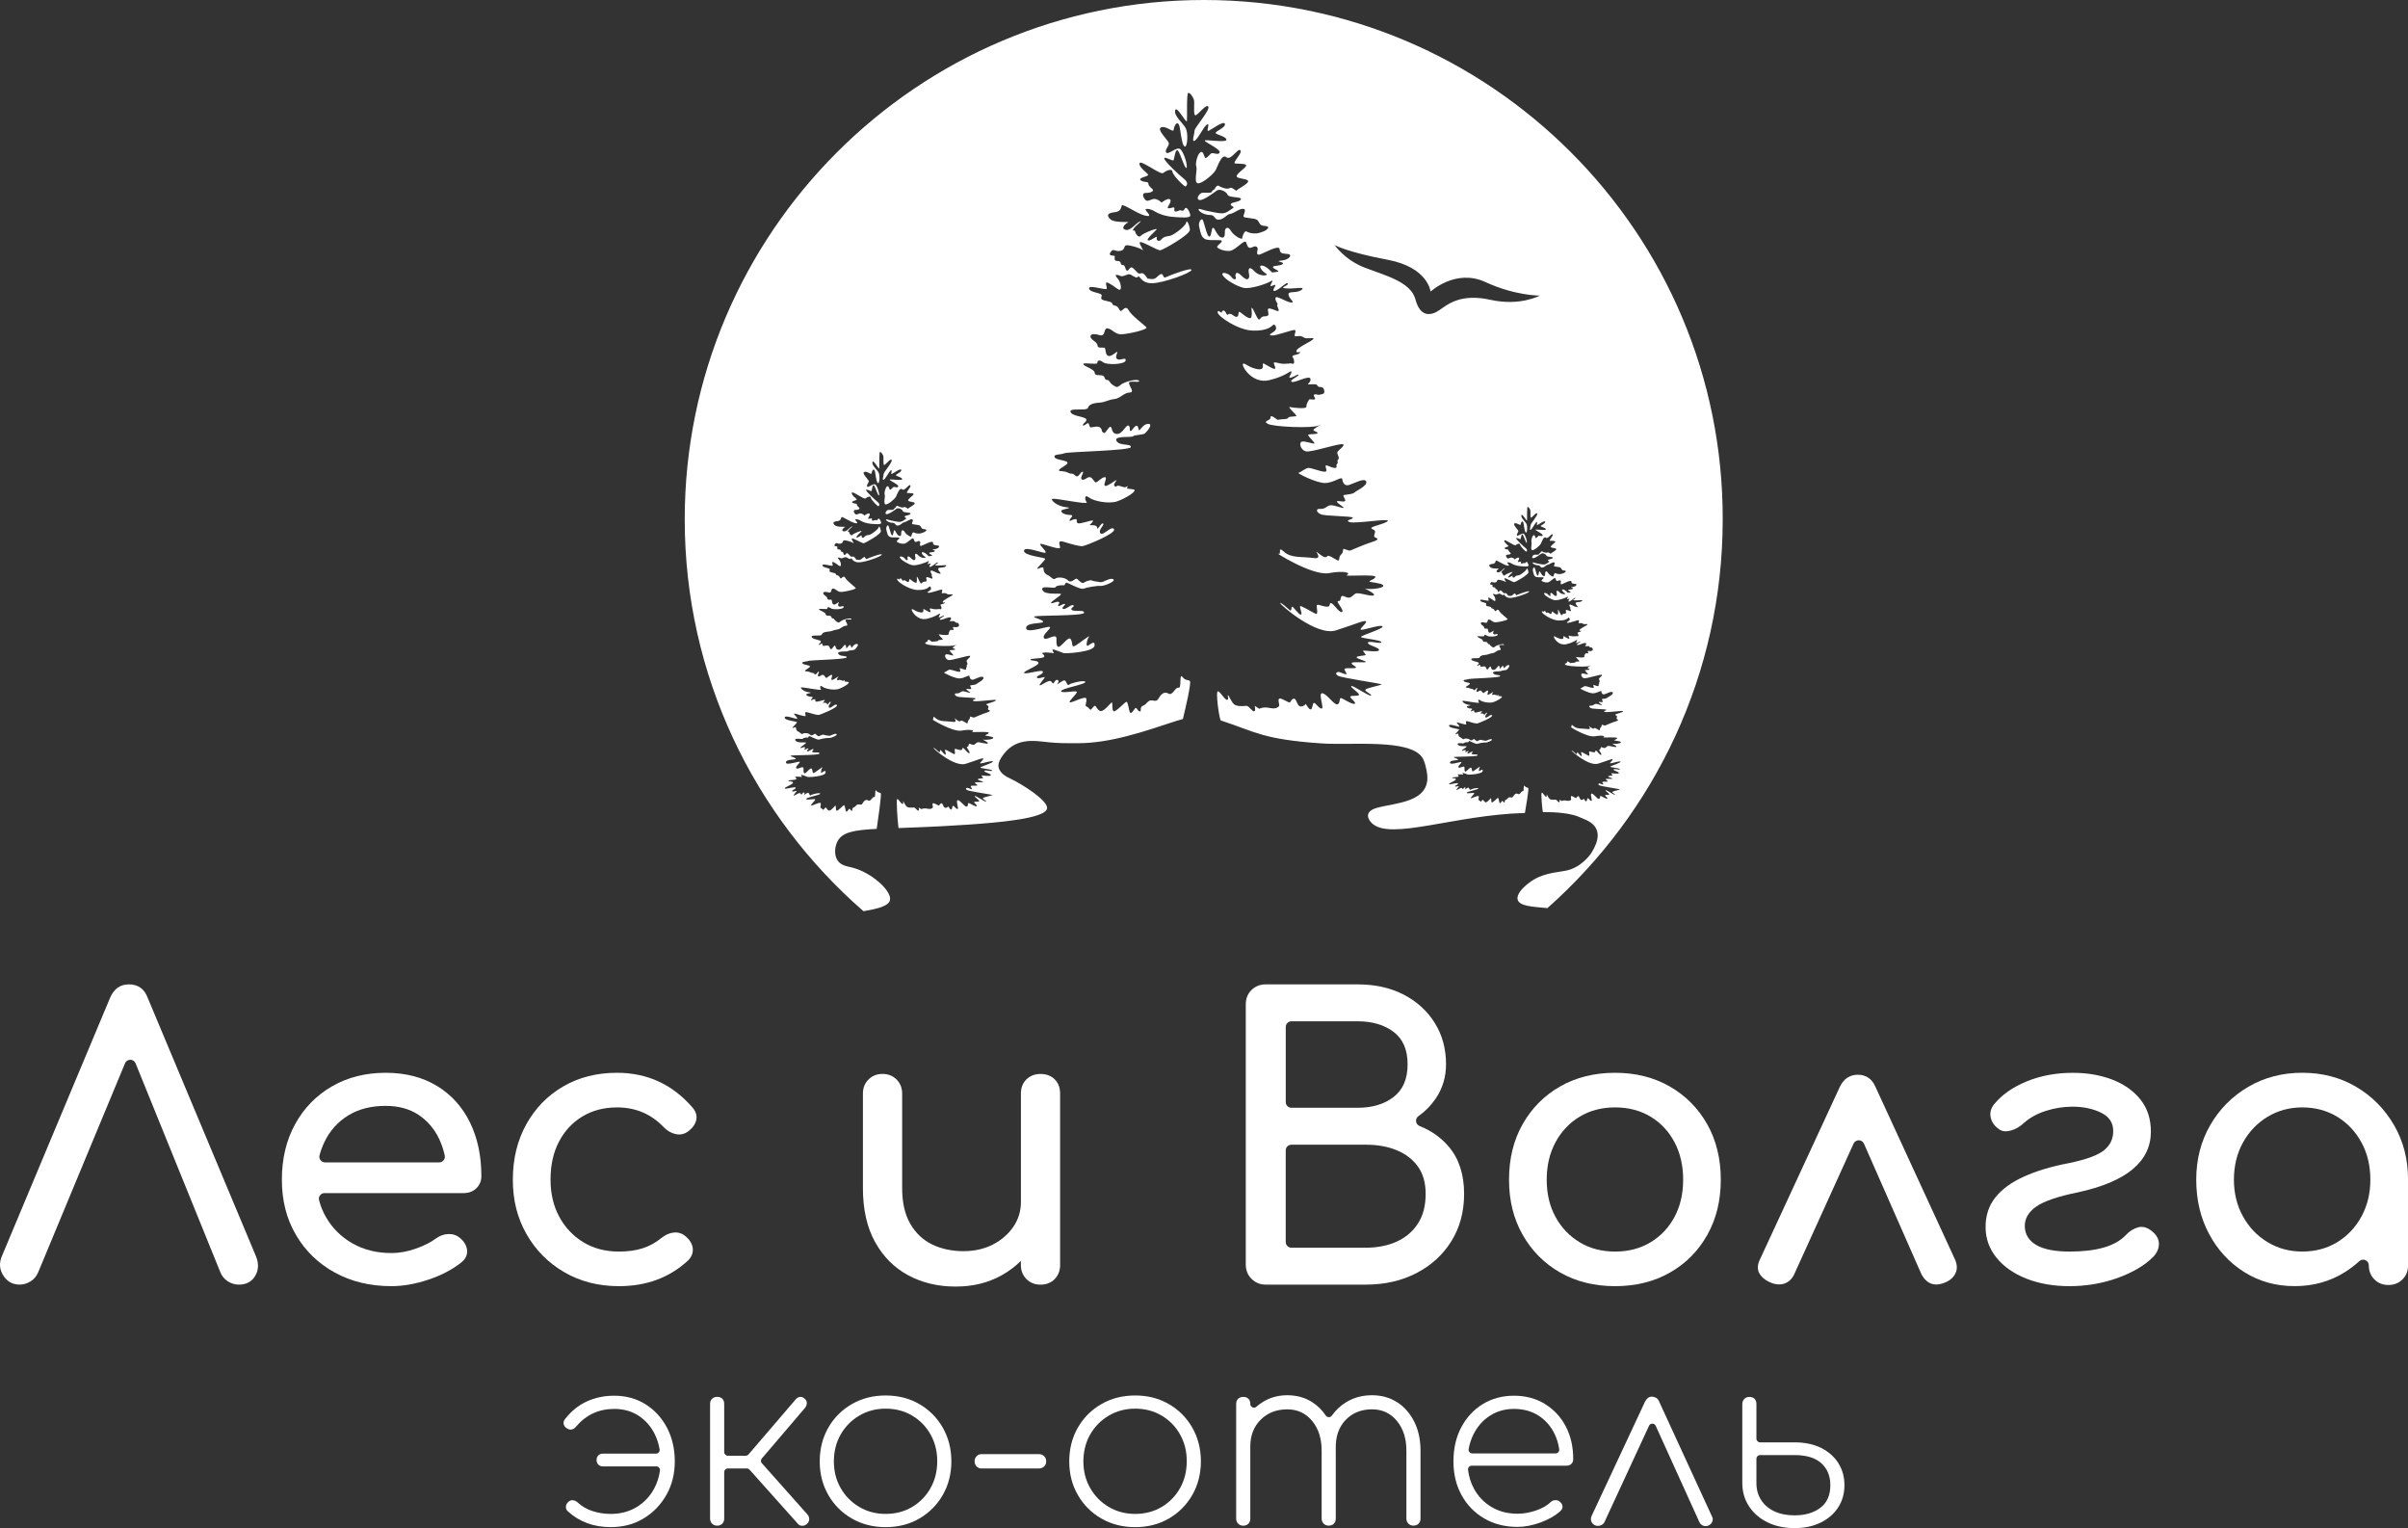 <?xml version="1.0" encoding="UTF-8"?> <svg xmlns="http://www.w3.org/2000/svg" id="_Слой_2" data-name="Слой 2" viewBox="0 0 1036.18 657.38"><rect x="0" y="0" width="1036.18" height="657.38" fill="#333333" stroke="none"/><defs><style> .cls-1 { fill: #fff; } </style></defs><g id="_Слой_1-2" data-name="Слой 1"><g><path class="cls-1" d="m277.79,604.14c-3.92-2.46-8.41-3.7-13.47-3.7-4.32,0-8.27.83-11.85,2.48-3.58,1.66-6.69,4.17-9.32,7.55-.54.68-.74,1.38-.61,2.13.13.74.57,1.35,1.32,1.82.61.47,1.28.66,2.03.56.74-.1,1.38-.49,1.92-1.16,4.32-5.13,9.83-7.7,16.51-7.7,3.98,0,7.48.98,10.48,2.94,3,1.96,5.33,4.63,6.99,8,.97,1.98,1.65,4.13,2.05,6.45.17.97-.58,1.85-1.56,1.85h-22.83c-.81,0-1.47.25-1.98.76-.51.51-.76,1.17-.76,1.98s.25,1.47.76,1.98c.51.51,1.17.76,1.98.76h22.97c.97,0,1.7.87,1.57,1.82-.39,2.71-1.18,5.23-2.4,7.54-1.79,3.41-4.31,6.11-7.55,8.1-3.24,1.99-6.99,2.99-11.24,2.99-2.77,0-5.39-.41-7.85-1.22-2.47-.81-4.61-2.06-6.43-3.75-.61-.54-1.28-.84-2.03-.91-.74-.07-1.38.17-1.92.71-.68.61-1.03,1.3-1.06,2.08-.03.78.25,1.44.86,1.98,4.93,4.52,11.07,6.79,18.44,6.79,5.33,0,10.06-1.25,14.18-3.75,4.12-2.5,7.38-5.88,9.78-10.13,2.4-4.25,3.6-9.05,3.6-14.38s-1.11-10.23-3.34-14.48c-2.23-4.26-5.3-7.61-9.22-10.08Z"></path><path class="cls-1" d="m327.83,629.53c-.52-.59-.53-1.47-.02-2.07l18.56-21.75c.54-.67.81-1.38.81-2.13s-.34-1.38-1.01-1.92c-.61-.54-1.23-.78-1.87-.71-.64.07-1.23.37-1.77.91l-20.45,23.86c-.3.35-.74.55-1.2.55h-7.67c-.87,0-1.58-.71-1.58-1.58v-20.71c0-.94-.27-1.69-.81-2.23-.54-.54-1.28-.81-2.23-.81-.88,0-1.6.27-2.18.81-.57.54-.86,1.28-.86,2.23v49.33c0,.88.29,1.61.86,2.18.57.57,1.3.86,2.18.86.94,0,1.69-.29,2.23-.86.54-.57.81-1.3.81-2.18v-20c0-.87.71-1.58,1.58-1.58h8.14c.45,0,.88.19,1.18.53l20.71,23.18c.54.68,1.22,1,2.03.96.81-.03,1.48-.32,2.03-.86.61-.61.91-1.28.91-2.03s-.27-1.42-.81-2.03l-19.55-21.97Z"></path><path class="cls-1" d="m395.6,604.04c-4.25-2.46-9.08-3.7-14.49-3.7s-10.25,1.23-14.54,3.7c-4.29,2.47-7.67,5.84-10.13,10.13-2.47,4.29-3.7,9.13-3.7,14.54s1.23,10.15,3.7,14.44c2.46,4.29,5.84,7.66,10.13,10.13,4.29,2.47,9.13,3.7,14.54,3.7s10.23-1.23,14.49-3.7c4.25-2.46,7.61-5.84,10.08-10.13,2.46-4.29,3.7-9.1,3.7-14.44s-1.23-10.25-3.7-14.54c-2.47-4.29-5.82-7.66-10.08-10.13Zm4.81,36.16c-1.92,3.41-4.56,6.11-7.9,8.1-3.34,1.99-7.14,2.99-11.4,2.99s-7.97-1-11.35-2.99c-3.38-1.99-6.04-4.69-8-8.1-1.96-3.41-2.94-7.24-2.94-11.5s.98-8.19,2.94-11.6c1.96-3.41,4.62-6.11,8-8.1,3.38-1.99,7.16-2.99,11.35-2.99s8.05,1,11.4,2.99c3.34,1.99,5.98,4.69,7.9,8.1,1.92,3.41,2.89,7.24,2.89,11.5s-.96,8.19-2.89,11.6Z"></path><path class="cls-1" d="m447.05,625.57h-24.62c-.88,0-1.6.29-2.18.86-.57.57-.86,1.33-.86,2.28,0,.88.29,1.61.86,2.18.57.57,1.3.86,2.18.86h24.62c.88,0,1.62-.29,2.23-.86.61-.57.91-1.3.91-2.18,0-.94-.3-1.7-.91-2.28-.61-.57-1.35-.86-2.23-.86Z"></path><path class="cls-1" d="m502.97,604.04c-4.25-2.46-9.08-3.7-14.49-3.7s-10.25,1.23-14.54,3.7c-4.29,2.47-7.67,5.84-10.13,10.13-2.47,4.29-3.7,9.13-3.7,14.54s1.23,10.15,3.7,14.44c2.46,4.29,5.84,7.66,10.13,10.13,4.29,2.47,9.13,3.7,14.54,3.7s10.23-1.23,14.49-3.7c4.25-2.46,7.61-5.84,10.08-10.13,2.46-4.29,3.7-9.1,3.7-14.44s-1.23-10.25-3.7-14.54c-2.47-4.29-5.82-7.66-10.08-10.13Zm4.81,36.16c-1.92,3.41-4.56,6.11-7.9,8.1-3.34,1.99-7.14,2.99-11.4,2.99s-7.97-1-11.35-2.99c-3.38-1.99-6.04-4.69-8-8.1-1.96-3.41-2.94-7.24-2.94-11.5s.98-8.19,2.94-11.6c1.96-3.41,4.62-6.11,8-8.1,3.38-1.99,7.16-2.99,11.35-2.99s8.05,1,11.4,2.99c3.34,1.99,5.98,4.69,7.9,8.1,1.92,3.41,2.89,7.24,2.89,11.5s-.96,8.19-2.89,11.6Z"></path><path class="cls-1" d="m601.22,603.28c-3.11-2.03-6.72-3.04-10.84-3.04s-7.7.96-10.94,2.89c-2.51,1.49-4.62,3.44-6.32,5.85-.65.93-1.99.92-2.63-.02-1.56-2.3-3.47-4.2-5.74-5.68-3.11-2.03-6.72-3.04-10.84-3.04-3.85,0-7.33.95-10.43,2.84-1.03.63-1.99,1.33-2.88,2.12-1.01.89-2.59.13-2.59-1.21h0c0-.94-.27-1.69-.81-2.23-.54-.54-1.28-.81-2.23-.81-.88,0-1.6.27-2.18.81-.57.54-.86,1.28-.86,2.23v49.33c0,.88.29,1.61.86,2.18.57.57,1.3.86,2.18.86.94,0,1.69-.29,2.23-.86.54-.57.81-1.3.81-2.18v-31c0-4.73,1.48-8.58,4.46-11.55,2.97-2.97,6.79-4.46,11.45-4.46,4.39,0,7.95,1.66,10.69,4.96,2.73,3.31,4.1,7.56,4.1,12.76v29.27c0,.88.29,1.61.86,2.18.57.57,1.3.86,2.18.86.94,0,1.69-.29,2.23-.86.54-.57.81-1.3.81-2.18v-29.27c0-.24-.01-.47-.02-.71h.02c-.14-5.2,1.27-9.33,4.2-12.41,2.94-3.07,6.74-4.61,11.4-4.61,4.39,0,7.95,1.66,10.69,4.96,2.73,3.31,4.1,7.56,4.1,12.76v29.27c0,.88.29,1.61.86,2.18.57.57,1.3.86,2.18.86.94,0,1.69-.29,2.23-.86.54-.57.81-1.3.81-2.18v-29.27c0-4.66-.89-8.78-2.68-12.36-1.79-3.58-4.24-6.38-7.34-8.41Z"></path><path class="cls-1" d="m664.73,603.94c-3.85-2.33-8.27-3.5-13.27-3.5s-9.56,1.22-13.47,3.65c-3.92,2.43-6.99,5.76-9.22,9.98-2.23,4.22-3.34,9.1-3.34,14.64s1.18,10.33,3.54,14.59c2.36,4.25,5.62,7.58,9.77,9.98,4.15,2.4,8.9,3.6,14.23,3.6,3.17,0,6.5-.64,9.98-1.92,3.48-1.28,6.3-2.9,8.46-4.86.67-.61,1-1.28.96-2.03-.03-.74-.42-1.42-1.17-2.03-.54-.47-1.2-.69-1.98-.66-.78.03-1.44.32-1.98.86-1.55,1.49-3.66,2.68-6.33,3.6-2.67.91-5.32,1.37-7.95,1.37-4.19,0-7.9-.96-11.14-2.89-3.24-1.92-5.77-4.57-7.6-7.95-1.31-2.42-2.14-5.1-2.51-8.03-.12-.95.62-1.79,1.57-1.79h40.75c.88,0,1.59-.25,2.13-.76.54-.51.81-1.2.81-2.08,0-5.33-1.08-10.04-3.24-14.13-2.16-4.09-5.17-7.29-9.02-9.62Zm-30.64,13.02c1.72-3.38,4.09-6.03,7.09-7.95,3-1.92,6.43-2.89,10.28-2.89,4.05,0,7.58.96,10.59,2.89,3,1.92,5.32,4.58,6.94,7.95.95,1.99,1.6,4.15,1.95,6.49.14.96-.6,1.82-1.57,1.82h-35.84c-.98,0-1.73-.9-1.56-1.86.42-2.33,1.13-4.48,2.13-6.44Z"></path><path class="cls-1" d="m713.96,602.98c-.27-.74-.71-1.28-1.32-1.62-.61-.34-1.25-.51-1.93-.51-1.15,0-2.09.71-2.84,2.13l-23.1,49.43c-.27.68-.27,1.38,0,2.13.27.74.78,1.28,1.52,1.62.74.34,1.54.37,2.38.1.84-.27,1.43-.78,1.77-1.52l19.15-41.37c.57-1.23,2.31-1.22,2.87.01l18.81,41.46c.34.74.89,1.25,1.67,1.52.78.27,1.54.24,2.28-.1.74-.34,1.27-.88,1.57-1.62.3-.74.29-1.45-.05-2.13l-22.79-49.53Z"></path><path class="cls-1" d="m791.1,629.52c-1.72-2.77-4.19-4.96-7.39-6.58-3.21-1.62-7.04-2.43-11.5-2.43h-14.83c-.87,0-1.58-.71-1.58-1.58v-14.93c0-.94-.27-1.69-.81-2.23-.54-.54-1.28-.81-2.23-.81-.88,0-1.59.27-2.13.81s-.85,1.25-.91,2.13v34.04c0,3.78.96,7.14,2.89,10.08,1.92,2.94,4.57,5.23,7.95,6.89,3.38,1.65,7.26,2.48,11.65,2.48s7.9-.78,11.14-2.33c3.24-1.55,5.77-3.73,7.6-6.53,1.82-2.8,2.73-5.99,2.73-9.57s-.86-6.65-2.58-9.42Zm-7.8,19.15c-2.87,2.16-6.57,3.24-11.09,3.24-3.38,0-6.3-.59-8.76-1.77-2.47-1.18-4.36-2.82-5.67-4.91-1.32-2.09-1.98-4.49-1.98-7.19v-10.48c0-.87.71-1.58,1.58-1.58h14.83c5.06,0,8.9,1.16,11.5,3.5,2.6,2.33,3.9,5.49,3.9,9.47,0,4.32-1.44,7.56-4.31,9.72Z"></path></g><g><path class="cls-1" d="m63.56,429.27c-1.43-3.86-4.13-5.79-8.1-5.79-3.75,0-6.45,1.93-8.1,5.79L.88,540.24c-1.32,2.98-1.16,5.79.5,8.43,1.65,2.65,4.02,3.97,7.11,3.97,1.54,0,3.06-.44,4.55-1.32,1.49-.88,2.62-2.2,3.39-3.97l37.37-89.92c.84-2.02,3.71-2.01,4.54.02l36.49,89.9c.66,1.65,1.74,2.95,3.22,3.89,1.49.94,3.06,1.41,4.71,1.41,3.2,0,5.54-1.24,7.03-3.72,1.49-2.48,1.62-5.26.41-8.35l-46.64-111.3Z"></path><path class="cls-1" d="m188.1,467.23c-6.18-3.8-13.56-5.71-22.16-5.71s-16.43,1.96-23.15,5.87c-6.73,3.91-11.99,9.32-15.79,16.21-3.8,6.89-5.71,14.86-5.71,23.9s2.01,16.84,6.04,23.73c4.02,6.89,9.59,12.3,16.7,16.21,7.11,3.91,15.24,5.87,24.39,5.87,5.07,0,10.39-.94,15.96-2.81,5.57-1.87,10.23-4.3,13.97-7.28,1.87-1.43,2.75-3.14,2.65-5.13-.11-1.99-1.1-3.8-2.98-5.46-1.43-1.21-3.12-1.79-5.04-1.74-1.93.06-3.72.69-5.38,1.9-2.21,1.65-5.1,3.12-8.68,4.38-3.58,1.27-7.09,1.9-10.5,1.9-6.28,0-11.85-1.38-16.7-4.13-4.85-2.75-8.66-6.5-11.41-11.25-1.34-2.31-2.35-4.77-3.03-7.4-.4-1.53.8-3.02,2.39-3.02h59.85c2.2,0,4.02-.69,5.46-2.07,1.43-1.38,2.15-3.11,2.15-5.21,0-8.71-1.63-16.4-4.88-23.07-3.25-6.67-7.97-11.91-14.14-15.71Zm-38.29,12.65c4.47-2.75,9.84-4.13,16.13-4.13,5.51,0,10.2,1.27,14.06,3.8,3.86,2.54,6.83,5.98,8.93,10.34,1.08,2.26,1.9,4.68,2.45,7.25.32,1.51-.87,2.93-2.41,2.93h-49.09c-1.59,0-2.79-1.5-2.38-3.04.54-2.03,1.26-3.97,2.14-5.81,2.32-4.8,5.71-8.57,10.17-11.33Z"></path><path class="cls-1" d="m283.36,465.24c-5.4-2.48-11.36-3.72-17.86-3.72-8.71,0-16.43,1.96-23.15,5.87-6.73,3.91-12.02,9.34-15.88,16.29-3.86,6.95-5.79,14.88-5.79,23.82s1.96,16.51,5.87,23.4c3.91,6.89,9.32,12.35,16.21,16.37,6.89,4.03,14.75,6.04,23.57,6.04,11.91,0,21.83-3.69,29.77-11.08,1.54-1.54,2.2-3.28,1.99-5.21-.22-1.93-1.27-3.66-3.14-5.21-1.43-1.21-3.09-1.74-4.96-1.57-1.88.17-3.69.97-5.46,2.4-2.43,1.99-5.1,3.45-8.02,4.38-2.92.94-6.31,1.41-10.17,1.41-5.84,0-10.97-1.35-15.38-4.05-4.41-2.7-7.86-6.37-10.34-11-2.48-4.63-3.72-9.92-3.72-15.88,0-6.28,1.21-11.74,3.64-16.37,2.42-4.63,5.79-8.24,10.09-10.83,4.3-2.59,9.26-3.89,14.88-3.89,8.05,0,14.77,2.87,20.18,8.6,1.54,1.54,3.25,2.51,5.13,2.89,1.87.39,3.58.03,5.13-1.07,1.99-1.43,3.2-3.09,3.64-4.96.44-1.87-.11-3.69-1.65-5.46-4.3-4.96-9.15-8.68-14.55-11.16Z"></path><path class="cls-1" d="m447.75,462.02c-2.43,0-4.44.77-6.04,2.31-1.6,1.55-2.4,3.58-2.4,6.12v46.64c0,3.97-1.1,7.55-3.31,10.75-2.21,3.2-5.16,5.73-8.85,7.61-3.7,1.88-7.91,2.81-12.65,2.81s-9.43-.96-13.4-2.89c-3.97-1.93-7.11-4.91-9.43-8.93-2.31-4.02-3.47-9.12-3.47-15.3v-40.69c0-2.42-.8-4.44-2.4-6.04-1.6-1.6-3.61-2.4-6.04-2.4s-4.44.8-6.04,2.4c-1.6,1.6-2.4,3.61-2.4,6.04v40.69c0,9.15,1.74,16.87,5.21,23.15,3.47,6.28,8.21,11.05,14.22,14.31,6.01,3.25,12.82,4.88,20.43,4.88s13.97-1.6,19.76-4.8c3.15-1.74,5.92-3.83,8.35-6.25v1.79c0,2.43.8,4.44,2.4,6.04,1.6,1.6,3.61,2.4,6.04,2.4s4.57-.8,6.12-2.4c1.54-1.6,2.32-3.61,2.32-6.04v-73.76c0-2.54-.77-4.57-2.32-6.12-1.54-1.54-3.58-2.31-6.12-2.31Z"></path><path class="cls-1" d="m610.88,484.43c-1.79-.7-2.11-3.13-.54-4.24,3.01-2.13,5.51-4.68,7.52-7.67,2.92-4.36,4.38-9.23,4.38-14.64,0-6.72-1.63-12.68-4.88-17.86-3.25-5.18-7.72-9.23-13.4-12.16-5.68-2.92-12.27-4.38-19.76-4.38h-39.53c-2.43,0-4.47.8-6.12,2.4-1.65,1.6-2.48,3.67-2.48,6.2v111.97c0,2.43.83,4.47,2.48,6.12,1.65,1.65,3.69,2.48,6.12,2.48h43c8.27,0,15.6-1.68,22-5.04,6.39-3.36,11.38-7.96,14.97-13.81,3.58-5.84,5.38-12.57,5.38-20.18,0-8.38-2.21-15.16-6.62-20.34-3.35-3.93-7.52-6.88-12.51-8.84Zm-57.61-42.62c0-1.35,1.1-2.45,2.45-2.45h28.48c6.28,0,11.44,1.52,15.46,4.55,4.02,3.03,6.04,7.69,6.04,13.97s-2.01,10.97-6.04,14.06c-4.03,3.09-9.18,4.63-15.46,4.63h-28.48c-1.35,0-2.45-1.1-2.45-2.45v-32.31Zm56.89,84.54c-2.21,3.42-5.24,6.01-9.1,7.77-3.86,1.76-8.33,2.65-13.4,2.65h-31.95c-1.35,0-2.45-1.1-2.45-2.45v-39.42c0-1.35,1.1-2.45,2.45-2.45h31.95c5.07,0,9.54.8,13.4,2.4,3.86,1.6,6.89,3.94,9.1,7.03,2.2,3.09,3.31,7,3.31,11.74,0,5.07-1.1,9.32-3.31,12.73Z"></path><path class="cls-1" d="m718.48,467.39c-6.84-3.91-14.67-5.87-23.49-5.87s-16.81,1.96-23.65,5.87c-6.84,3.91-12.21,9.32-16.12,16.21-3.91,6.89-5.87,14.86-5.87,23.9s1.96,16.84,5.87,23.73c3.91,6.89,9.29,12.3,16.12,16.21,6.84,3.91,14.72,5.87,23.65,5.87s16.81-1.96,23.65-5.87c6.84-3.91,12.18-9.32,16.04-16.21,3.86-6.89,5.79-14.8,5.79-23.73s-1.96-17.01-5.87-23.9c-3.91-6.89-9.29-12.29-16.12-16.21Zm2.07,56.15c-2.48,4.63-5.93,8.27-10.34,10.92-4.41,2.65-9.48,3.97-15.22,3.97s-10.81-1.32-15.21-3.97c-4.41-2.65-7.89-6.28-10.42-10.92-2.54-4.63-3.8-9.98-3.8-16.04s1.27-11.44,3.8-16.12c2.53-4.69,6.01-8.35,10.42-11,4.41-2.65,9.48-3.97,15.21-3.97s10.8,1.32,15.22,3.97c4.41,2.65,7.86,6.31,10.34,11,2.48,4.69,3.72,10.06,3.72,16.12s-1.24,11.41-3.72,16.04Z"></path><path class="cls-1" d="m807.13,467.81c-.77-1.87-1.82-3.25-3.14-4.14-1.32-.88-2.81-1.32-4.47-1.32-3.64,0-6.28,1.82-7.94,5.46l-34.23,73.93c-1.1,2.21-1.24,4.13-.41,5.79s2.29,2.98,4.38,3.97c2.31,1.1,4.44,1.35,6.37.74,1.93-.6,3.39-1.96,4.38-4.05l25.53-56.2c.88-1.93,3.62-1.91,4.48.03l24.73,56.17c1.21,2.21,2.7,3.58,4.47,4.13,1.76.55,3.86.28,6.28-.83,1.87-.88,3.2-2.18,3.97-3.89.77-1.71.66-3.66-.33-5.87l-34.07-73.93Z"></path><path class="cls-1" d="m926.2,529.82c-2.1-1.76-4.13-2.37-6.12-1.82-1.99.55-3.75,1.65-5.29,3.31-2.31,2.43-5.49,4.22-9.51,5.38-4.03,1.16-8.91,1.74-14.64,1.74-6.4,0-11.19-.94-14.39-2.81-3.2-1.87-4.85-4.52-4.96-7.94-.11-3.31,1.49-6.14,4.8-8.52,3.31-2.37,9.32-4.44,18.03-6.2,10.58-2.31,18.47-5.65,23.65-10.01,5.18-4.35,7.77-9.73,7.77-16.12,0-5.51-1.52-10.14-4.55-13.89-3.03-3.75-7.09-6.59-12.16-8.52-5.07-1.93-10.7-2.89-16.87-2.89-7.28,0-13.92,1.24-19.93,3.72-6.01,2.48-10.67,5.76-13.97,9.84-1.43,1.77-1.9,3.7-1.41,5.79.5,2.1,1.79,3.8,3.89,5.13,1.21.77,2.81.88,4.8.33,1.99-.55,3.8-1.6,5.46-3.14,2.54-2.31,5.71-4.08,9.51-5.29,3.8-1.21,7.63-1.82,11.49-1.82,4.63,0,8.71.86,12.24,2.56,3.53,1.71,5.29,4.33,5.29,7.86s-1.32,6.2-3.97,8.35c-2.65,2.15-7.72,4-15.22,5.54-7.5,1.43-13.92,3.36-19.27,5.79-5.35,2.43-9.43,5.4-12.24,8.93-2.81,3.53-4.22,7.77-4.22,12.73s1.57,9.37,4.71,13.23c3.14,3.86,7.44,6.86,12.9,9.01,5.46,2.15,11.66,3.22,18.61,3.22s14.17-1.18,20.67-3.56c6.5-2.37,11.58-5.38,15.22-9.01,1.65-1.76,2.48-3.64,2.48-5.62s-.94-3.75-2.81-5.29Z"></path><path class="cls-1" d="m1030.15,484.01c-4.03-6.95-9.46-12.43-16.29-16.46-6.84-4.02-14.55-6.04-23.15-6.04s-16.35,2.01-23.24,6.04c-6.89,4.03-12.35,9.51-16.37,16.46-4.03,6.95-6.04,14.78-6.04,23.48s1.85,16.51,5.54,23.4c3.69,6.89,8.74,12.35,15.13,16.37,6.39,4.03,13.62,6.04,21.66,6.04s15.27-2.01,21.67-6.04c2.21-1.39,4.26-2.96,6.15-4.69,1.57-1.45,4.11-.34,4.11,1.8h0c0,2.43.8,4.44,2.4,6.04,1.6,1.6,3.61,2.4,6.04,2.4s4.44-.8,6.04-2.4c1.6-1.6,2.4-3.61,2.4-6.04v-36.88c0-8.71-2.01-16.54-6.04-23.48Zm-24.39,50.36c-4.41,2.7-9.43,4.05-15.05,4.05s-10.5-1.35-14.97-4.05c-4.47-2.7-8-6.39-10.58-11.08-2.59-4.68-3.89-9.95-3.89-15.79s1.29-11.27,3.89-15.96c2.59-4.69,6.12-8.38,10.58-11.08,4.47-2.7,9.45-4.05,14.97-4.05s10.64,1.35,15.05,4.05c4.41,2.7,7.88,6.4,10.42,11.08,2.54,4.69,3.8,10.01,3.8,15.96s-1.27,11.11-3.8,15.79c-2.54,4.69-6.01,8.38-10.42,11.08Z"></path></g><path class="cls-1" d="m518.09,0c-123.21,0-223.45,100.24-223.45,223.45,0,67.19,29.81,127.54,76.9,168.54,6.03-.97,10.96-2.22,11.45-4.84.72-3.85-7.95-12.03-16.9-14.08-1.64-.38-4.19-.75-5.63-2.82-1.68-2.4-1.24-6.18,0-8.45,2.09-3.82,7.21-4.74,16.79-5.21.51-3.45,2.19-15,1.74-15.36-.53-.42-1.05,0-1.89-1.05-.84-1.05-.1,2.93-.94,2.72-.84-.21-1.47,2.09-2.51,1.47-1.05-.63-1.89.14-2.51,1.27-.63,1.13-1.57-.02-2.41.61-.84.63-.52.73-1.47,1.15-.94.42-.21,1.41-.73,1.41s-.84-1.2-1.2-.78c-.37.42-.94,1.52-1.26,1.05-.31-.47-.47-2.72-.89-2.67-.42.05-2.67,2.62-3.19,2.36-.52-.26-.16-2.46-.52-2.2-.37.26-2.1,2.57-2.93,2.09-.84-.47-.94-1.36-1.26-1.26-.31.1-.89.99-1.05.99s-.58-.68-1.05-.84c-.47-.16.16-1.01,0-1.92-.16-.91-3.77,1.19-4.14.87-.37-.31,2.04-2.25,1.73-2.62-.31-.37-3.87.52-3.87-.16s5.92-1.62,6.02-2.25c.11-.63-3.56.21-4.03.63-.47.42-.58-.53-.94-.94-.37-.42-1.52.63-1.94.84-.42.21.73-.79,0-1.05-.73-.26-.89,1.2-1.26.79-.37-.42-.31-1.05-2.3.16-1.99,1.2-.26-.68.26-1.41.52-.73-1.52.42-1.83-.1-.31-.52,1.52-.73,1.47-1.47-.05-.73-4.09.68-4.66.31-.58-.37,3.56-1.78,3.56-2.51s-2.04-.47-2.04-.84,3.35-.21,3.46-.73c.1-.52-.31-.47-.47-.84-.16-.37,2.57-.16,2.83,0,.26.16-.42-.78-.26-.94.16-.16,2.25.73,2.78.89.52.16,7.49-.26,7.7-1.83.21-1.57-1.15-.26-1.67,0-.52.26-.26-1.47.26-2.2.52-.73-1.99,1.31-3.25,2.09-1.26.79-.63-.42-1.26-1.52-.63-1.1-2.78,2.72-3.35,1.73-.58-1,.21-2.46-.68-2.46-.89,0-2.46,1.15-2.72.31-.26-.84,1.78-2.15,1.57-2.62-.21-.47-5.92,1.78-5.97.26-.05-1.52,4.19-1.05,4.24-1.57.05-.52-2.3-.94-2.25-1.31.05-.37,12.31-.11,12.46-.95.16-.84-2.25-.21-2.98-.68-.73-.47.89-.89.31-1.2-.58-.31-1.94,1.2-2.57.89-.63-.31.89-1.05.42-1.21-.47-.16-1.41.73-1.62.47-.21-.26.63-.79.11-1-.52-.21-1.73.58-1.89.26-.16-.31,2.51-1.84,2.46-2.2-.05-.37-3.93.37-4.61-1-.68-1.36,3.04-.26,3.25-.73.21-.47,1.62-.52,2.04-.47.42.05.31-.79.84-.63.52.16,3.4,1.78,4.14,1.47.73-.31,3.46-.78,4.24-.68.79.1,4.03-1.21,3.14-1.68-.89-.47-2.41.89-3.25.73-.84-.16-1.68-.21-2.1-.42-.42-.21-1.57.26-2.04.58-.47.31-1.26-.72-1.68-.99-.42-.27-1.36,1.25-2.2.41-.84-.84-2.67-.89-3.19-.45-.52.45-1.26-.65-1.83-.86-.58-.21-1.1-.73-1.1-1.62s-1.57.31-1.57,0,1.99-2.09,1.99-2.46-5.45-.74-5.29-2.04c.16-1.31,5.24.94,5.4.47.16-.47-1.68-1.94-1.31-2.15.37-.21,4.98,1.67,4.92.89-.05-.78-.84-1.99,1.1-1.36,1.94.63,3.72,1.05,4.4,1.05s8.59-3.2,7.96-4.24c-.63-1.05-2.78,1.83-3.4.99-.63-.84,1.15-2.09.68-2.41-.47-.31-1.47,1.94-1.47,1.1s-1.41-.68-1.78-.68.73-.68.73-1.1-3.25.94-3.82.57c-.58-.37.16-.99-.58-.99s-1.41.68-1.47.31c-.05-.36,1.42-1.36.16-1.36s-2.36-.57-2.2-1.05c.16-.47,3.35-.68,1.15-.89-2.2-.21-4.14-1.94-3.3-2.1.84-.16,9.01,1.57,8.48.89-.52-.68-.63-2.15.58-1.2,1.21.94,4.92,1.62,6.91,1,1.99-.63,5.65-2.83,4.08-3.04l-1.57-.21s.47-.73.05-.52c-.42.21-.26.39-1.57-.04-1.31-.44-.79.33-1.47,0s.79-1.69.37-1.53c-.42.16-2.3,1.68-2.83,1.41-.52-.26.73-2.09,0-2.15-.73-.05-1.94,1.36-2.31,1.31-.37-.05-.73-1.15-1.41-1.31-.68-.15-1.41.94-2.04.58-.63-.37.68-1.83.21-1.94-.47-.11-.94,1.26-1.47,1.15-.52-.1-.63-.68-1.31-.68s-.47-.17-1.52-.48c-1.05-.31-2.93.16-.31-1.41,2.62-1.57-1.83-1.26-2.36-2.15-.52-.89,1.41-.63,2.36-1.05.94-.42,16.71-.63,16.65-1.57-.05-.94-2.83-.16-3.62-1.52-.78-1.36,3.82-.79,4.14-1.15.31-.37,2.51-.31,2.99-.73.47-.42,2.09-2.3.89-2.36-1.2-.05-1.94,1.31-2.25,1.57-.31.26-.21-1.2-.79-1.1-.57.1-1.2,1.41-1.41,1.31l-.21-.11s.1-1.41-.53-1.26c-.63.16-1.41,2.2-2.77,2.09-1.36-.1-1.05-1.62-1.52-1.78-.47-.16-1.31,1.88-1.73,1.52l-.42-.37s0-1.31-1.42-1.2c-1.41.1-1.52.58-1.78-.47-.26-1.05-1.1.47-1.52.16-.42-.32,1.52-1.15.57-1.73-.94-.58-3.46-.63-3.72-1.68-.26-1.05,4.03-.11,4.35-.94.31-.84,1.2-1.21,2.83-1.31,1.62-.1,2.25-.73,3.77-.89,1.52-.16,2.36-1.57,3.77-1.62,1.41-.05.05-1.41-.11-2.31-.16-.89,2.88,0,2.52-.63-.37-.63-3.72.21-4.66,1.05-.94.84-1.15.42-1.94-.05-.79-.47-.72-1.23-1.43-1.22-.72.01-.3-.98-1.29-1.14-1-.16-1.62.16-1.78-.73-.16-.89-2.57-1.47-2.83-2.04-.26-.58,3.51.21,3.51-.31s.42-.99,1.41-.21c1,.78,5.5.58,5.66-.42.16-1-1.26.1-2.04-.32-.79-.42.05-1.47-.05-1.78-.1-.31-1.36,1.26-2.25.94-.89-.31-.47-1.94-1-2.04-.52-.11-1.62.26-1.68-.58-.05-.84-1.52-1.31-1.73-2.04-.21-.73.63-.99,2.25-.52,1.62.47.89-1.88,2.04-1.68,1.15.21,1.78,1.47,3.3,1.47s6.81-1.15,6.34-1.73c-.47-.58-3.72-2.93-4.45-4.29-.73-1.36-1.52.21-1.94.21s-.42-1.15-1.52-1.36c-1.1-.21.1-.68-1.68-1.05-1.78-.37-1.83-.52-1.57-1.36.26-.84-2.99-.73-3.14-1.83-.16-1.1,4.42.63,4.43,0,.02-.63-.77-1.99.54-1.31,1.31.68,2.15,1.62,2.67,1.62s.37-1.89-.58-2.88c-.94-1-.1-1,.73-.58.84.42,1.83-.79,2.67-.27.84.53,1.52.95,1.78.42.26-.52.68,1.78,3.56,1.68,2.88-.11,9.53-2.52,9.74-3.3.21-.79-5.45,1.31-6.34,1.78-.89.47-.57-1.1-1.36-.73-.78.37-1.15,1.31-2.2,1.2l-1.05-.1s-.89-1.52-1.52-1.36c-.63.16-.63.33-1.78-.96-1.15-1.29-1.31.49-1.83.33-.52-.16-.31-1.41-1.1-1.41s-.05-1-1.31-1-.26-1.26-.84-1.31c-.58-.05-1.52-.05-.79-.99.73-.94.89,0,2.3-.21,1.41-.21.79-1.36,1.62-1.41.84-.05,3.25.63,3.93,1.15.68.52-.84-1.36-.63-1.89.21-.52,4.4,2.04,5.08,1.99.68-.05,7.54-3.93,7.44-5.14-.1-1.21-.78-2.67-.94-1.78-.16.89-3.19,3.25-4.24,3.35-1.05.1-1.52.31-1.99.89-.47.58-1.31.31-1.1-.47.21-.78-1.41.84-2.15.68-.73-.16,1.62-2.15,2.1-2.72.47-.57-3.46.94-3.93,1.57-.47.63-1.31-.42-1.41-1.05-.1-.63-.89.16-.42-.68.47-.84,2.56-2.27,1.57-1.85-1,.43-2.36,2.47-3.61,2.06-1.26-.42.16-1.57.68-1.83.52-.26-3.25.21-4.35-.74-1.1-.94-.79-1.62.89-1.78,1.68-.16,1.68-1.05,1.89-1.68.21-.63,3.82,2.04,5.86,2.51,2.04.47.32-.94.11-1.41-.21-.47,1.21-.31,2.2.31.99.63,2.67,1.26,4.66,1.41,1.99.16,4.4.37,4.29-.42-.1-.79-.94-2.46-1.41-1.57-.47.89-.89.16-1.31.37-.42.21-1.42.63-1.26-.26.16-.89-.63-.26-1.41-.26s.63-1.26.47-1.99c-.16-.73-1.41-.05-1.83.26l-.42.31s-.68-.76-1.57-.9c-.89-.14-1.68.69-2.25.38-.58-.31-1.36-1.89-.16-1.89s2.31-.42,1.62-1.04c-.68-.63-.94-.84-.94-1.36s-1.26-.16-1.94-.78c-.68-.63,1.89-.89,1.89-1.31s-2.36-1.83-2.15-2.88c.21-1.05,5.24,2.99,5.92,2.41.68-.58,2.2-1.26,2.3-.31.1.94,2.98,3.77,3.25,3.67.26-.1.94-.84-.37-1.89-1.31-1.05-4.82-4.35-4.92-5.08-.1-.74,2.2.84,2.36.36.16-.47.47-3.3,1.15-2.2.68,1.1,1.67,4.61,2.04,4.14.37-.47-.68-3.98-1.57-4.66-.89-.68-3.04,1.57-3.51.84-.47-.73.94-1.73.63-2.46-.31-.73-3.14-3.4-1.83-3.82,1.31-.42,3.04,1.52,3.09.58.05-.94,1.15-2.93,1.57-.16.42,2.78.68,4.35,1.26,4.4.58.05.84-3.35.16-4.61-.68-1.26-2.99-3.09-2.62-4.45.37-1.36,2.83,3.51,2.93,2.67.1-.84-.16-7.07.37-7.02.52.05,1.1.99,1.36,1.68.26.68-.21,3.87.37,3.93.58.05,2.77-3.04,3.25-2.15.47.89-3.51,5.29-3.46,6.02.05.73-.84,2.93.05,2.46.89-.47,2.25-3.61,3.09-4.03.84-.42-.34,1.83.35,1.57.69-.26,3.84-2.67,4.1-1.73.26.94-2.57,1.88-2.3,2.3.26.42,2.78.89,2.67,1.68-.11.78-5.5-.21-5.4.21.1.42,3.98,2.15,3.72,2.93-.26.79-1.62,0-2.04.21-.42.21-1.41,1.67-1.68.99-.26-.68-.52-1.78-1.2-1.15-.68.63-1.2,2.83-.89,3.51.31.68-.68,3.87.31,4.14,1,.26,4.03-2.31,4.56-3.35.52-1.05,1.47-4.09,2.62-3.14,1.15.94,2.88-2.41,3.5-1.73.63.68-2.25,3.25-1.26,3.3s2.98,0,2.67.63c-.32.63-2.67,2.09-2.3,2.67.36.58,2.88.47,2.83,1.15-.05.68-2.62,1.89-2.83,2.25-.21.37-1.15-1-1.78-.58-.63.42-2.25-.21-2.67-.52-.42-.31-.89.31-1.05.68-.16.37-.47.16-.73.74-.26.57-2.15,0-2.78.42-.63.42-1.21,1.57-.26,1.68.94.1,3.46-1.78,4.24-2.35.79-.58,2.46.26,2.72,1.05.26.79,3.72.42,3.3,1.15-.42.73-2.41.63-2.51,1.2-.1.58,1.26.58.42,1.05-.84.47-1.41,1.21-2.62,1.21s-3.09-.53-3.82-.63c-.73-.1-2.3-.84-1.99-.21.32.63,1.57,1.26,2.88,1.26s.99,1.36,2.3,1.15c1.31-.21,1.78-1.31,2.67-1.41.89-.11,2.46-1.47,3.35-1.26.89.21-.31,1.68.05,1.99.37.31,2.72.31,3.3.73.58.42.58,1.36,1.47,1.47.89.1,1.67.21,1.2.73-.47.52-.89.68-2.04,1.05-1.15.37-2.67.05-3.19-.31-.52-.37-1.1,1.05-1.1,1.62s-2.1-.52-2.88-1.83c-.79-1.31-1.41-.58-1.47.05-.05.63.16,1.94-.89,1.62-1.05-.31-1.57-2.3-2.04-2.41-.47-.11-.37,2.3-1,2.2-.63-.1-1.31-4.14-1.73-4.29-.42-.16-1.05.94-.73,1.99.31,1.05.37,2.67,1.78,3.04,1.41.37,3.72-.1,3.82.37.1.47-1.57,1.26-1.05,1.68.52.42,1.73.89,3.09.79,1.36-.1,3.67-3.04,4.03-2.15.36.89.47,1.78,1.62,1.2,1.15-.58,1.36.31,1.26.68-.1.37-.42,1.47.58,1.15,1-.31,4.87-2.57,4.92-1.31.05,1.26,1.1,1.05,2.15,1.21,1.05.16.37,1.41-1.68,1.62-2.04.21.73.26.32.84-.42.58-2.41.31-2.46.79-.05.47,2.2,1.05,1,1.2l-1.2.16s-1.47-1.73-2.57-1.73.26,1.62,1.1,2.04c.84.42-1.52.89-2.93-.63-1.41-1.52-1.62-.47-1.36.63.26,1.1-.26,2.15-1.83.52-1.57-1.62-1.68-.16-1.47.37s-.42.84-1.15-.16c-.73-1-2.78-1.36-2.04-.26.73,1.1,3.4,2.62,5.08,3.04,1.67.42,5.86-.99,6.91-1.67,1.05-.68-.63,1.41,0,1.26.63-.16,1.41-.63,1,.05-.42.68-.78,1.57.42.94,1.2-.63,2.62-2.2,2.78-1.62.16.57-2.46,1.05-.37,1.2,2.09.16,4.97-.57,3.77.37-1.21.94-3.3.16-3.25,1.15.05,1,1.94,2.2.58,1.99-1.36-.21-3.72-1.94-3.82-1.1-.1.84.78,1.42.47,1.68-.31.26,1.1,1.99-.26,1.47-1.36-.52-2.2-.89-2.09-.05.1.84.52,1.47-.89,1.47s-.94,2.2-2.3-.73c-1.36-2.93-.73-.42-.84.21-.1.63.05,1.31-1.05.78-1.1-.52-2.09-1.78-2.2-1.26-.1.52-.05,1.78-1.41.73-1.36-1.05-1.2.58-1.73-.52-.52-1.1-1.05-.58-1.1-.21-.05.37-1.1-.94-1,.05.1,1,5.08,4.4,8.75,4.51,3.67.1,4.66-1.05,5.08-1.42.42-.37,1.05.68.58,1.31-.47.63-2.09,1.15-1,1.31,1.1.16,5.03-1.41,5.76-1.36.73.05-.47,1.62.31,1.57l.78-.05s.63-.1,1.26.37c.63.47,2.67-.16,2.36.37-.31.53-4.24,2.2-4.24,2.99s1.31-.1.89.47c-.42.58-2.25.47-1.83,1.05.42.58.57,1.78.05,1.68-.37-.08-.47-.1-.5-.1-.01,0-.21.03-1.38.1-1.68.1-3.09-.84-2.83,0,.26.84.89,1.78-.73.94-1.62-.84-2.15-1.41-2.04-.68.1.73,0,1.47-1.94.94-1.94-.52-2.67-1.57-3.04-1.15-.37.42,2.25,5.08,6.6,4.03,4.35-1.05,5.24-2.51,5.5-2.15.26.37-1.15,1.83-.1,1.52,1.05-.31,1.78-1,1.89-.68.1.31-2.46,1.36-1.68,1.73.78.36,4.45-1.83,4.66-.73.21,1.1-1.36,1.36-.21,1.36s1.78-.16,1.99.37c.21.52,1.26.05,1.52.73.26.68.31,1.2-.47,1.36l-.78.16s-1.31-.37-1.21.16c.1.52.79,1.05-.16,1l-.94-.05s-.84,1.12-.73,1.82c.11.7-3.25.3-4.08.13-.84-.17,1.62,1.93,1.57,2.19-.05.26-1.88.05-2.04.47-.16.42-1.31.31-1.99.42l-.68.1s-1.83-1.52-1.73-.63c.1.89-2.15.84-.68,1.62,1.47.79,11.15,1.15,12.67.42,1.52-.73-1.31.78-1.31,1.1s1.05.42,1.05.78-2.36.16-2.36.47,1.57,1.78,1.57,2.09-2.46-.73-3.19-.42c-.73.31-.26,2.04,1.05,2.41,1.31.37,9.06-2.3,9.37-1.73.31.58-1.68,1.57-1.52,2.2.16.63.63,1.2.21,1.57-.42.37.16.84-.26,1.1-.42.26.31,1.1-.68,1-1-.1-2.25-1.05-2.2-.42.05.63.63,1.36-.26,1.36s-3.25-.94-3.98-.94-1.99,1.15-2.51,1.21c-.52.05,4.4,2.57,6.6,2.57s4.24-1.83,4.35-.94c.1.89.58,1.78,1.73,1.41,1.15-.37,3.87-1.88,4.24-.84.37,1.05-2.51,2.31-2.93,2.72-.42.42-1.68.47-2.57.63-.89.16,1.62,1.99-.89,1.57-2.51-.42.84,1.36.73,1.62-.1.26-2.46-.78-3.35-.63-.89.16-1.21,1-2.46.89-1.26-.1-1,.89.16,1.36,1.15.47,7.8.42,7.96.84.16.42-2.2.63-.79,1.1,1.41.47,9.95-.99,9.53-.31-.42.68-3.82,1.31-4.09,1.73-.26.42,1.05.37.89,1.1-.16.73-.53,1.15.26,1.41.78.26.21.68-1.2,1.1-1.41.42-4.66,1.84-5.18,2.04-.53.21-1.78-.68-1.83-.26-.05.42,0,.84-.63,1.41-.63.58,0,1.78-1,1.21-1-.58-1.94-1.21-2.25-1-.31.21-.42.84-2.25-.63-1.83-1.47,1.62,1.57-1.26,1.15-2.88-.42-5.55.1-7.38-1.57-1.83-1.68-.37.99-1.47.47-1.1-.52,8.53,5.6,12.67,4.87,4.14-.73,5.55,0,4.5.47-1.05.47,7.54-.31,7.12.52-.42.84-2.46,1-.94,1.26,1.52.26,3.04.42,2.88.99-.13.47-2.77.94-4.57.61,1.13.55,2.54,1.36,2.26,1.64-.53.53-3.88-.84-4.66-.37-.79.47-1.1,1.47-2.62.73-1.52-.73-.63,1.2-1.57,1.1-.94-.1,1.52,2.31.89,2.72-.63.42-2.15-2.2-2.77-2.2s.1.94-1.05.89c-1.15-.05-2.46-.84-2.51-.26-.05.58.52,2.41-.37,1.99-.89-.42-3.56-2.09-3.77-1.83-.21.26.73,2.15.16,2.09-.58-.05-1.89-2.04-2.15-1.99-.26.05-.1,1.31-.58.89-.47-.42-2.36-2.15-2.41-1.78-.05.37,9.06,8.33,13.88,6.81,4.82-1.52,7.23-2.67,7.54-2.25.31.42-2.04,2.09-1.15,2.09s5.03-1.41,5.29-.84c.26.58-5.39,2.25-5.39,2.62s5.08.73,5.08,1.31-3.35-.52-3.35.16,2.99,1.15,2.77,1.83c-.21.68-3.98-.05-3.98.16s.68.89.68,1.05-2.3.21-2.3.58,2.41.89,2.3,1.15c-.1.26-3.3-.16-3.51.26-.21.42,1.21.84,1.05,1.15-.16.31-2.41,0-2.78.26-.37.26.63,1.15.37,1.36-.26.21-1.83-.73-2.15-.53-.31.21-.73.31,0,.89.73.58,11,1.99,10.94,2.2-.05.21-3.46.84-3.98,1.26-.52.42,1.94,1.36,1.31,1.52-.63.16-4.45-2.62-4.87-2.36-.42.26,2.36,1.94,1.88,2.25-.47.32-1.68.05-2.09.32-.42.26,1.62,1.52,1.05,1.83-.58.31-3.04-1.41-3.46-1.41s-.1,1.52-.94,1.57c-.84.05-2.67-2.78-3.72-2.78s.58,3.77-.1,3.82c-.68.05-1.52-1.47-1.94-1.41-.42.05-.31,1.62-.84,1.62s-1.05-1.26-1.21-1.31c-.16-.05-.26.52-1.2.58-.94.05-1.05-1.89-1.68-1.94-.63-.05-.89.79-1.1.94-.21.16-1.99-1.1-2.56-.99-.58.1.05,1.62-.11,1.83-.16.21-.63.89-2.36.52-1.73-.37-2.57.21-2.57.21,0,0-.89-.52-1.1-.68-.21-.16.31,1.21-.21,1.31-.52.1-1.31-1.41-1.94-1.36-.63.05-2.25.21-2.99-.31-.73-.52-1.41-2.36-1.62-2.36s.42,1.21-.26,1.15c-.68-.05-1.78-2.31-2.3-2.09-.43.17.09,9.04.58,12.46.65-.02,1.29-.04,1.97-.07,12.78-.45,22.75-1.01,28.4-1.42,10.77-.78,33.11-2.4,33.56-7.03.32-3.3-10.28-10.13-16.04-12.87-1.19-.57-4.09-1.97-4.78-4.53-.3-1.11-.07-2.51,1.11-4.39,5.54-8.84,13.91-7.3,20.31-6.6,4.13.46,8.33.42,12.5.42,14.27,0,28.62-5.03,42.7-9.66.88-.29,1.75-.53,2.63-.75.87-3.56,3.78-15.74,3.01-16.35-.91-.72-1.81,0-3.25-1.81-1.44-1.81-.18,5.06-1.63,4.69-1.45-.36-2.53,3.61-4.33,2.53-1.81-1.08-3.25.24-4.33,2.2-1.09,1.96-2.71-.03-4.16,1.05-1.44,1.08-.9,1.27-2.53,1.99-1.63.72-.36,2.44-1.27,2.44s-1.45-2.08-2.08-1.35c-.63.72-1.62,2.62-2.17,1.81-.54-.81-.82-4.69-1.54-4.6-.72.09-4.6,4.51-5.51,4.06-.9-.45-.27-4.24-.9-3.79-.63.45-3.61,4.42-5.06,3.61-1.45-.81-1.62-2.35-2.17-2.17-.54.18-1.54,1.71-1.81,1.71s-.99-1.18-1.81-1.44c-.81-.27.27-1.75,0-3.31-.27-1.56-6.5,2.05-7.13,1.5-.63-.54,3.52-3.88,2.98-4.51-.54-.63-6.68.9-6.68-.27s10.2-2.8,10.38-3.88c.18-1.09-6.14.36-6.95,1.08-.81.72-.99-.91-1.63-1.63-.63-.72-2.62,1.08-3.34,1.45-.72.36,1.26-1.36,0-1.81-1.26-.45-1.53,2.08-2.17,1.36-.63-.72-.54-1.81-3.97.27-3.43,2.08-.45-1.17.45-2.44.9-1.26-2.62.72-3.16-.18-.54-.9,2.62-1.26,2.53-2.53-.09-1.26-7.04,1.18-8.03.54-.99-.63,6.14-3.07,6.14-4.33s-3.52-.81-3.52-1.45,5.78-.36,5.96-1.26c.18-.9-.54-.81-.81-1.45-.27-.63,4.42-.27,4.87,0,.45.27-.72-1.35-.45-1.63.27-.27,3.88,1.27,4.78,1.54.9.27,12.91-.45,13.27-3.16.36-2.71-1.98-.45-2.89,0-.9.45-.45-2.53.45-3.79.9-1.27-3.43,2.26-5.6,3.61-2.17,1.36-1.08-.72-2.17-2.62-1.08-1.9-4.78,4.7-5.78,2.98-.99-1.72.36-4.24-1.17-4.24-1.53,0-4.24,1.99-4.69.54-.45-1.44,3.07-3.7,2.71-4.51-.36-.81-10.2,3.07-10.29.45-.09-2.62,7.22-1.81,7.31-2.71.09-.9-3.97-1.63-3.88-2.25.09-.64,21.21-.19,21.48-1.63.27-1.44-3.88-.36-5.14-1.17-1.26-.81,1.53-1.54.54-2.08-.99-.54-3.34,2.08-4.42,1.54-1.08-.54,1.54-1.81.72-2.08-.81-.27-2.44,1.27-2.8.81-.36-.45,1.08-1.36.18-1.72-.9-.36-2.98.99-3.25.45-.27-.54,4.33-3.16,4.24-3.79-.09-.63-6.77.63-7.94-1.72-1.17-2.35,5.24-.45,5.6-1.27.36-.81,2.8-.9,3.52-.81.72.09.54-1.36,1.44-1.09.9.27,5.87,3.07,7.13,2.53,1.27-.54,5.96-1.35,7.31-1.17,1.36.18,6.95-2.08,5.42-2.89-1.54-.81-4.15,1.53-5.6,1.26-1.45-.27-2.89-.36-3.61-.72-.72-.36-2.71.45-3.52.99-.81.54-2.17-1.25-2.89-1.71-.72-.46-2.35,2.16-3.79.71-1.44-1.45-4.6-1.54-5.51-.77-.9.77-2.17-1.13-3.16-1.49-.99-.36-1.9-1.27-1.9-2.8s-2.71.54-2.71,0,3.43-3.61,3.43-4.24-9.4-1.27-9.12-3.52c.28-2.26,9.03,1.63,9.3.81.27-.81-2.89-3.34-2.26-3.7.63-.36,8.58,2.89,8.49,1.53-.09-1.35-1.44-3.43,1.9-2.35,3.34,1.08,6.41,1.8,7.58,1.8s14.8-5.51,13.72-7.31c-1.08-1.81-4.78,3.16-5.87,1.71-1.08-1.44,1.99-3.61,1.17-4.15-.81-.54-2.53,3.34-2.53,1.9s-2.44-1.18-3.07-1.18,1.26-1.17,1.26-1.89-5.6,1.62-6.59.99c-.99-.63.27-1.71-.99-1.71s-2.44,1.17-2.53.54c-.09-.63,2.44-2.35.27-2.35s-4.06-.99-3.79-1.8c.27-.82,5.78-1.17,1.99-1.54-3.79-.36-7.13-3.35-5.69-3.62,1.45-.27,15.53,2.71,14.62,1.53-.9-1.17-1.08-3.7.99-2.08,2.08,1.63,8.49,2.8,11.92,1.72,3.43-1.08,9.75-4.87,7.04-5.23l-2.71-.36s.81-1.26.09-.9c-.72.36-.45.68-2.71-.07-2.26-.75-1.36.57-2.53,0-1.17-.57,1.35-2.92.63-2.64-.72.27-3.97,2.89-4.87,2.44-.9-.45,1.26-3.61,0-3.7-1.26-.09-3.34,2.35-3.97,2.26-.63-.09-1.26-1.99-2.44-2.26-1.17-.27-2.44,1.63-3.52,1-1.08-.63,1.17-3.16.36-3.34-.81-.18-1.63,2.17-2.53,1.99-.9-.18-1.08-1.17-2.26-1.17s-.81-.29-2.62-.82c-1.81-.53-5.06.28-.54-2.43,4.51-2.71-3.16-2.17-4.06-3.7-.9-1.54,2.44-1.09,4.06-1.81,1.62-.72,28.8-1.09,28.71-2.71-.09-1.63-4.87-.27-6.23-2.62-1.35-2.35,6.59-1.36,7.13-1.99.54-.63,4.33-.54,5.15-1.27.81-.72,3.61-3.97,1.53-4.06-2.07-.09-3.34,2.26-3.88,2.71-.54.45-.36-2.08-1.36-1.9-.99.18-2.08,2.44-2.44,2.26l-.36-.18s.18-2.44-.91-2.17c-1.08.27-2.44,3.79-4.78,3.61-2.35-.18-1.81-2.8-2.62-3.07-.81-.27-2.26,3.25-2.98,2.62l-.72-.63s0-2.26-2.44-2.08c-2.44.18-2.62.99-3.07-.81-.45-1.81-1.89.81-2.62.27-.73-.55,2.62-1.99.99-2.98-1.62-.99-5.96-1.08-6.41-2.89-.45-1.81,6.95-.18,7.49-1.63.54-1.45,2.08-2.08,4.87-2.26,2.8-.18,3.88-1.27,6.5-1.54,2.62-.27,4.06-2.71,6.5-2.8,2.44-.09.09-2.44-.19-3.97-.27-1.53,4.97,0,4.34-1.08-.63-1.09-6.41.36-8.03,1.81-1.62,1.44-1.99.72-3.34-.09-1.36-.82-1.24-2.11-2.47-2.1-1.23.02-.51-1.7-2.23-1.97-1.72-.27-2.8.27-3.07-1.26-.27-1.54-4.42-2.53-4.88-3.52-.45-.99,6.05.36,6.05-.54s.72-1.71,2.44-.36c1.72,1.35,9.48,1,9.75-.72.27-1.72-2.17.17-3.52-.55-1.36-.72.09-2.53-.09-3.07-.18-.54-2.35,2.17-3.88,1.63-1.53-.54-.81-3.34-1.72-3.52-.9-.18-2.8.45-2.89-.99-.09-1.45-2.62-2.26-2.98-3.52-.36-1.26,1.08-1.71,3.88-.9,2.8.82,1.54-3.25,3.52-2.89,1.99.36,3.07,2.53,5.69,2.53s11.73-1.99,10.92-2.98c-.81-.99-6.41-5.06-7.67-7.4-1.26-2.35-2.62.36-3.34.36s-.72-1.99-2.62-2.35c-1.9-.36.18-1.18-2.89-1.81-3.07-.64-3.16-.9-2.71-2.35.45-1.44-5.15-1.26-5.42-3.16-.27-1.9,7.61,1.09,7.64,0,.03-1.08-1.32-3.43.93-2.26,2.26,1.18,3.7,2.8,4.6,2.8s.63-3.26-.99-4.97c-1.63-1.72-.18-1.72,1.26-1,1.45.72,3.16-1.37,4.61-.46,1.44.91,2.62,1.63,3.07.73.45-.9,1.18,3.07,6.14,2.89,4.97-.18,16.43-4.34,16.79-5.69.36-1.36-9.39,2.26-10.93,3.07-1.53.81-.99-1.9-2.35-1.26-1.35.63-1.98,2.26-3.79,2.08l-1.81-.18s-1.54-2.62-2.62-2.35c-1.09.27-1.09.57-3.07-1.65-1.99-2.23-2.26.84-3.16.57-.9-.27-.54-2.44-1.9-2.44s-.09-1.72-2.26-1.72-.45-2.17-1.44-2.26c-.99-.09-2.62-.09-1.36-1.71,1.26-1.63,1.54,0,3.97-.36,2.44-.36,1.36-2.35,2.8-2.44,1.45-.09,5.6,1.08,6.77,1.99,1.18.9-1.45-2.35-1.08-3.25.36-.9,7.58,3.52,8.75,3.43,1.18-.09,13-6.78,12.82-8.85-.18-2.08-1.35-4.6-1.62-3.07-.27,1.54-5.51,5.6-7.31,5.78-1.81.18-2.62.54-3.43,1.53-.81,1-2.25.54-1.9-.81.36-1.35-2.44,1.45-3.7,1.18-1.27-.27,2.8-3.7,3.61-4.7.81-.99-5.96,1.63-6.77,2.71-.81,1.08-2.26-.72-2.44-1.81-.18-1.08-1.54.27-.72-1.17.81-1.45,4.42-3.92,2.71-3.18-1.72.74-4.06,4.27-6.23,3.54-2.17-.72.27-2.71,1.18-3.16.9-.45-5.6.36-7.5-1.27-1.9-1.62-1.35-2.8,1.53-3.07,2.89-.27,2.89-1.81,3.25-2.89.36-1.08,6.59,3.52,10.11,4.33,3.52.81.55-1.63.18-2.44-.36-.81,2.08-.54,3.79.54,1.71,1.09,4.6,2.17,8.03,2.44,3.43.27,7.58.63,7.4-.72-.18-1.36-1.63-4.25-2.44-2.71-.81,1.53-1.53.27-2.25.63-.73.36-2.44,1.09-2.17-.45.27-1.54-1.08-.45-2.44-.45s1.08-2.17.81-3.43c-.27-1.27-2.44-.09-3.16.45l-.72.54s-1.18-1.31-2.71-1.56c-1.54-.25-2.89,1.2-3.88.65-.99-.54-2.35-3.25-.27-3.25s3.97-.72,2.8-1.8c-1.17-1.09-1.63-1.45-1.63-2.35s-2.17-.27-3.34-1.35c-1.17-1.08,3.25-1.54,3.25-2.26s-4.06-3.16-3.7-4.97c.36-1.81,9.03,5.15,10.2,4.15,1.17-1,3.79-2.17,3.97-.54.18,1.63,5.14,6.5,5.6,6.32.45-.18,1.63-1.45-.63-3.25-2.26-1.81-8.31-7.49-8.49-8.75-.18-1.27,3.79,1.44,4.06.63.27-.81.82-5.68,1.99-3.79,1.17,1.89,2.89,7.94,3.52,7.13.63-.82-1.17-6.86-2.71-8.04-1.54-1.17-5.24,2.71-6.05,1.45-.81-1.26,1.63-2.98,1.08-4.24-.54-1.26-5.42-5.87-3.16-6.59,2.26-.72,5.24,2.62,5.33.99.09-1.63,1.99-5.06,2.71-.27.72,4.79,1.17,7.49,2.17,7.58.99.09,1.44-5.78.27-7.95-1.18-2.17-5.15-5.32-4.52-7.67s4.87,6.05,5.06,4.6c.18-1.45-.27-12.19.63-12.1.9.09,1.9,1.71,2.35,2.89.45,1.17-.36,6.68.63,6.77.99.09,4.78-5.23,5.6-3.7.81,1.53-6.05,9.11-5.96,10.38.09,1.26-1.45,5.06.09,4.24,1.54-.81,3.88-6.23,5.33-6.95,1.45-.72-.59,3.16.61,2.71,1.2-.45,6.61-4.6,7.06-2.98.45,1.62-4.42,3.25-3.97,3.97.45.72,4.78,1.53,4.6,2.89-.18,1.35-9.48-.36-9.3.36.18.72,6.86,3.7,6.41,5.06-.45,1.36-2.8,0-3.52.36-.72.36-2.44,2.89-2.89,1.71-.45-1.17-.9-3.07-2.08-1.99-1.17,1.09-2.08,4.88-1.54,6.05.54,1.17-1.17,6.68.54,7.13,1.72.45,6.95-3.97,7.85-5.78.9-1.81,2.54-7.04,4.52-5.42,1.98,1.63,4.96-4.15,6.04-2.98,1.08,1.17-3.88,5.6-2.17,5.69,1.72.09,5.14,0,4.61,1.08-.55,1.08-4.61,3.61-3.97,4.6.63.99,4.96.81,4.87,1.99-.09,1.17-4.51,3.25-4.87,3.89-.36.63-1.99-1.72-3.07-.99-1.08.72-3.88-.36-4.6-.9-.72-.54-1.54.54-1.81,1.17-.27.63-.81.27-1.26,1.27-.45.99-3.7,0-4.78.72-1.09.72-2.08,2.71-.45,2.89,1.63.18,5.96-3.07,7.31-4.06,1.36-1,4.24.45,4.69,1.8.45,1.36,6.41.73,5.69,1.99-.72,1.26-4.15,1.08-4.33,2.08-.18.99,2.17.99.72,1.81-1.44.81-2.44,2.08-4.51,2.08s-5.32-.91-6.59-1.09c-1.26-.18-3.97-1.44-3.43-.36.55,1.08,2.71,2.17,4.97,2.17s1.71,2.35,3.97,1.99c2.26-.36,3.07-2.26,4.6-2.44,1.54-.18,4.24-2.53,5.78-2.17,1.54.36-.54,2.89.09,3.43.63.54,4.69.54,5.69,1.26.99.73.99,2.35,2.53,2.53,1.53.18,2.89.36,2.07,1.26-.81.9-1.54,1.17-3.52,1.8-1.98.64-4.6.09-5.51-.54-.9-.63-1.89,1.8-1.89,2.8s-3.61-.9-4.97-3.16c-1.36-2.26-2.44-.99-2.53.09-.09,1.09.27,3.34-1.54,2.8-1.81-.54-2.71-3.97-3.52-4.15-.81-.19-.64,3.97-1.72,3.79-1.08-.18-2.26-7.13-2.98-7.4-.72-.27-1.81,1.63-1.26,3.43.54,1.81.63,4.61,3.07,5.24,2.44.63,6.41-.18,6.59.63.18.81-2.71,2.17-1.81,2.89.9.73,2.98,1.54,5.33,1.36,2.35-.18,6.32-5.24,6.95-3.7.63,1.53.81,3.07,2.8,2.08,1.99-.99,2.35.54,2.17,1.17-.18.63-.72,2.53.99,1.99,1.72-.54,8.4-4.42,8.49-2.26.09,2.17,1.89,1.81,3.7,2.08,1.81.27.63,2.44-2.89,2.8-3.52.36,1.27.45.54,1.44-.72,1-4.15.54-4.24,1.36-.09.81,3.79,1.8,1.72,2.07l-2.08.27s-2.53-2.98-4.43-2.98.46,2.8,1.9,3.52c1.44.72-2.62,1.54-5.06-1.08-2.44-2.62-2.8-.81-2.35,1.08.45,1.9-.46,3.7-3.16.9-2.71-2.8-2.89-.27-2.53.63.36.9-.72,1.45-1.99-.27-1.26-1.72-4.78-2.35-3.52-.45,1.26,1.9,5.87,4.51,8.76,5.23,2.89.72,10.11-1.71,11.92-2.89,1.8-1.17-1.09,2.44,0,2.17,1.08-.27,2.44-1.08,1.72.09-.73,1.17-1.35,2.71.72,1.63,2.08-1.09,4.52-3.79,4.79-2.8.27.99-4.24,1.8-.63,2.07,3.61.27,8.57-.99,6.5.63-2.08,1.63-5.69.27-5.6,1.99.09,1.72,3.34,3.79,1,3.43-2.35-.36-6.41-3.34-6.59-1.9-.18,1.44,1.35,2.44.81,2.89-.54.45,1.9,3.43-.45,2.53-2.35-.9-3.79-1.53-3.61-.09.18,1.44.9,2.53-1.54,2.53s-1.62,3.79-3.97-1.26c-2.35-5.06-1.26-.72-1.45.36-.18,1.08.09,2.26-1.81,1.35-1.89-.9-3.61-3.07-3.79-2.17-.18.9-.09,3.07-2.44,1.26-2.35-1.8-2.07,1-2.98-.9-.9-1.9-1.81-.99-1.9-.36-.09.63-1.89-1.63-1.72.09.18,1.72,8.76,7.58,15.08,7.77,6.32.18,8.03-1.81,8.76-2.44.72-.63,1.8,1.18.99,2.26-.81,1.08-3.61,1.99-1.72,2.26,1.9.27,8.66-2.44,9.93-2.35,1.26.09-.81,2.8.54,2.71l1.35-.09s1.08-.18,2.17.63c1.08.82,4.61-.27,4.06.63-.54.91-7.31,3.79-7.31,5.15s2.26-.18,1.54.81c-.72,1-3.88.81-3.16,1.81.72.99.99,3.07.09,2.89-.61-.12-.8-.16-.87-.18-.04.01-.43.05-2.38.18-2.89.18-5.33-1.45-4.87,0,.45,1.44,1.53,3.07-1.27,1.62-2.8-1.44-3.7-2.44-3.52-1.17.18,1.26,0,2.53-3.34,1.63-3.34-.9-4.6-2.71-5.24-1.99-.63.73,3.88,8.76,11.38,6.95,7.49-1.81,9.03-4.33,9.48-3.7.45.63-1.98,3.16-.18,2.62,1.81-.54,3.07-1.72,3.25-1.17.18.54-4.24,2.35-2.89,2.98,1.35.63,7.67-3.16,8.03-1.27.36,1.89-2.34,2.35-.36,2.35s3.07-.27,3.43.63c.36.9,2.17.09,2.62,1.27.45,1.17.54,2.07-.81,2.35l-1.35.27s-2.26-.63-2.08.27c.18.9,1.36,1.81-.27,1.72l-1.63-.09s-1.44,1.92-1.27,3.13c.18,1.2-5.6.52-7.04.23-1.44-.29,2.8,3.32,2.71,3.77-.09.45-3.25.09-3.52.82-.27.72-2.26.54-3.43.72l-1.18.18s-3.16-2.62-2.98-1.08c.18,1.54-3.7,1.45-1.17,2.8,2.53,1.36,19.22,1.99,21.85.73,2.62-1.27-2.26,1.35-2.26,1.9s1.81.72,1.81,1.35-4.06.27-4.06.81,2.71,3.07,2.71,3.61-4.24-1.26-5.51-.72c-1.26.54-.46,3.52,1.8,4.15,2.26.63,15.62-3.97,16.16-2.98.54.99-2.89,2.71-2.62,3.79.27,1.09,1.08,2.08.36,2.71-.72.63.27,1.44-.45,1.89-.72.45.54,1.9-1.17,1.72-1.72-.18-3.88-1.8-3.79-.72.09,1.09,1.08,2.35-.45,2.35s-5.6-1.63-6.86-1.63-3.43,1.99-4.33,2.08c-.9.09,7.58,4.42,11.37,4.42s7.31-3.16,7.49-1.62c.18,1.53.99,3.07,2.98,2.44,1.99-.63,6.68-3.25,7.31-1.45.63,1.81-4.33,3.97-5.05,4.7-.72.72-2.89.81-4.42,1.08-1.54.27,2.8,3.43-1.54,2.71-4.33-.72,1.45,2.35,1.26,2.8-.18.45-4.24-1.35-5.78-1.08-1.54.27-2.08,1.72-4.24,1.54-2.17-.18-1.72,1.54.27,2.35,1.99.81,13.45.72,13.72,1.45.27.72-3.79,1.08-1.36,1.89,2.44.81,17.15-1.71,16.43-.54-.73,1.17-6.59,2.26-7.04,2.98-.45.72,1.8.63,1.54,1.9-.27,1.27-.91,1.99.45,2.44,1.35.45.36,1.17-2.08,1.9-2.44.72-8.04,3.16-8.94,3.52-.91.36-3.07-1.18-3.16-.45-.09.72,0,1.45-1.08,2.44-1.09,1,0,3.07-1.72,2.08-1.72-.99-3.34-2.08-3.88-1.72-.54.36-.72,1.45-3.88-1.08-3.16-2.53,2.8,2.71-2.17,1.99-4.96-.72-9.57.18-12.73-2.71-3.16-2.89-.63,1.71-2.53.81-1.9-.9,14.71,9.66,21.84,8.4,7.13-1.27,9.57,0,7.76.81-1.81.81,13-.54,12.28.9-.72,1.44-4.24,1.72-1.62,2.17,2.62.45,5.24.72,4.96,1.71-.22.81-4.77,1.62-7.86,1.05,1.95.95,4.38,2.35,3.89,2.83-.91.91-6.68-1.45-8.03-.63-1.36.81-1.89,2.53-4.51,1.26-2.62-1.26-1.08,2.08-2.71,1.9-1.63-.18,2.62,3.97,1.53,4.69-1.08.72-3.7-3.79-4.78-3.79s.18,1.63-1.81,1.53c-1.99-.09-4.24-1.44-4.33-.45-.09.99.9,4.15-.63,3.43-1.54-.72-6.14-3.61-6.5-3.16-.36.45,1.26,3.7.27,3.61-.99-.09-3.25-3.52-3.7-3.43-.45.09-.18,2.26-.99,1.54-.81-.72-4.06-3.7-4.15-3.07-.09.63,15.62,14.36,23.92,11.74,8.3-2.62,12.46-4.6,13-3.88.54.72-3.52,3.61-1.99,3.61s8.66-2.44,9.12-1.44c.45.99-9.3,3.88-9.3,4.51s8.76,1.27,8.76,2.26-5.78-.9-5.78.27,5.15,1.99,4.78,3.16c-.36,1.17-6.86-.09-6.86.27s1.17,1.54,1.17,1.81-3.97.36-3.97,1,4.15,1.53,3.97,1.99c-.18.45-5.69-.27-6.05.45-.36.72,2.08,1.45,1.81,1.99-.27.54-4.15,0-4.78.45-.63.45,1.08,1.98.63,2.35-.45.36-3.16-1.27-3.7-.91-.54.36-1.27.54,0,1.54,1.26.99,18.95,3.43,18.86,3.79-.09.36-5.96,1.44-6.86,2.17-.9.73,3.34,2.35,2.26,2.62-1.09.27-7.67-4.51-8.4-4.06-.72.45,4.06,3.34,3.25,3.88-.81.55-2.89.09-3.61.55-.72.45,2.8,2.62,1.81,3.16-1,.54-5.24-2.44-5.96-2.44s-.18,2.62-1.63,2.71c-1.45.09-4.6-4.78-6.41-4.78s1,6.5-.18,6.59c-1.17.09-2.62-2.53-3.34-2.44-.72.09-.54,2.8-1.44,2.8s-1.81-2.17-2.08-2.26c-.27-.09-.45.9-2.08,1-1.63.09-1.81-3.25-2.89-3.34-1.08-.09-1.53,1.36-1.89,1.63-.36.27-3.43-1.9-4.42-1.71-1,.18.09,2.8-.18,3.16-.27.36-1.09,1.54-4.06.9-2.98-.63-4.42.36-4.42.36,0,0-1.53-.9-1.9-1.18-.36-.27.54,2.08-.36,2.26-.9.18-2.26-2.44-3.34-2.35-1.08.09-3.88.36-5.15-.54-1.26-.9-2.44-4.06-2.8-4.06s.72,2.08-.45,1.99c-1.18-.09-3.07-3.97-3.97-3.61-.82.33.39,10.23,1.29,12.52.23.07.47.13.7.2,14.43,4.75,17.46,7.92,42.7,9.66,12.92.89,37.71-2.09,43.32,6.02,1.17,1.69,2.01,5.83,2.17,7.6,1.09,11.94-14.12,11.94-21.72,14.12-4.94,1.41-4.34,4.34-2.17,6.52,7.76,7.76,35.79-3.57,65.91-4.33.42-2.4,1.8-10.46,1.44-10.75-.43-.35-.86,0-1.56-.86-.69-.86-.09,2.42-.78,2.24-.69-.17-1.21,1.73-2.07,1.21-.86-.52-1.55.11-2.07,1.05-.52.93-1.3-.01-1.99.5-.69.52-.43.6-1.21.95-.78.35-.17,1.16-.6,1.16s-.69-.99-.99-.65c-.3.34-.78,1.25-1.04.86-.26-.39-.39-2.24-.73-2.2-.35.04-2.2,2.16-2.63,1.94-.43-.22-.13-2.03-.43-1.81-.3.22-1.73,2.11-2.42,1.73-.69-.39-.78-1.12-1.04-1.04-.26.09-.73.82-.86.82s-.47-.56-.86-.69c-.39-.13.13-.84,0-1.58-.13-.75-3.11.98-3.41.72-.3-.26,1.68-1.86,1.42-2.16-.26-.3-3.19.43-3.19-.13s4.88-1.34,4.96-1.86c.09-.52-2.93.17-3.32.52-.39.34-.48-.43-.78-.78-.3-.34-1.25.52-1.6.69-.34.17.6-.65,0-.86-.6-.22-.73.99-1.04.65-.3-.35-.26-.86-1.9.13-1.64.99-.22-.56.22-1.17.43-.6-1.25.35-1.51-.09-.26-.43,1.25-.6,1.21-1.21-.04-.6-3.37.56-3.84.26-.48-.3,2.93-1.47,2.93-2.07s-1.68-.39-1.68-.69,2.76-.17,2.85-.6c.09-.43-.26-.39-.39-.69-.13-.3,2.11-.13,2.33,0,.22.13-.35-.65-.22-.78.13-.13,1.86.6,2.29.73.43.13,6.17-.22,6.34-1.51.17-1.29-.95-.22-1.38,0-.43.22-.22-1.21.22-1.81.43-.6-1.64,1.08-2.68,1.72-1.04.65-.52-.34-1.04-1.25-.52-.91-2.29,2.24-2.76,1.43-.47-.82.17-2.03-.56-2.03-.73,0-2.03.95-2.24.26-.22-.69,1.47-1.77,1.29-2.16-.17-.39-4.88,1.47-4.92.22-.04-1.25,3.45-.86,3.49-1.3.04-.43-1.9-.78-1.86-1.08.04-.3,10.14-.09,10.27-.78.13-.69-1.85-.17-2.46-.56-.6-.39.73-.73.26-.99-.47-.26-1.6.99-2.11.73-.52-.26.73-.86.35-.99-.39-.13-1.16.6-1.34.39-.17-.22.52-.65.09-.82-.43-.17-1.42.47-1.55.22-.13-.26,2.07-1.51,2.03-1.81-.04-.3-3.24.3-3.8-.82-.56-1.12,2.5-.22,2.68-.6.17-.39,1.34-.43,1.68-.39.34.04.26-.65.69-.52.43.13,2.81,1.47,3.41,1.21.6-.26,2.85-.65,3.5-.56.65.09,3.32-.99,2.59-1.38-.73-.39-1.99.73-2.68.6-.69-.13-1.38-.17-1.73-.35-.34-.17-1.29.22-1.68.47-.39.26-1.04-.6-1.38-.82-.34-.22-1.12,1.03-1.81.34-.69-.69-2.2-.73-2.63-.37-.43.37-1.04-.54-1.51-.71-.47-.17-.91-.6-.91-1.34s-1.29.26-1.29,0,1.64-1.72,1.64-2.03-4.49-.61-4.36-1.68c.13-1.08,4.32.78,4.45.39.13-.39-1.38-1.6-1.08-1.77.3-.17,4.1,1.38,4.06.73-.04-.65-.69-1.64.91-1.12,1.6.52,3.06.86,3.62.86s7.08-2.63,6.56-3.5c-.52-.86-2.29,1.51-2.8.82-.52-.69.95-1.73.56-1.98-.39-.26-1.21,1.6-1.21.91s-1.16-.56-1.47-.56.6-.56.6-.91-2.68.78-3.15.47c-.47-.3.13-.82-.47-.82s-1.17.56-1.21.26c-.04-.3,1.17-1.12.13-1.12s-1.94-.47-1.81-.86c.13-.39,2.76-.56.95-.73-1.81-.17-3.41-1.6-2.72-1.73.69-.13,7.42,1.29,6.99.73-.43-.56-.52-1.77.47-.99.99.78,4.06,1.34,5.7.82,1.64-.52,4.66-2.33,3.36-2.5l-1.29-.17s.39-.6.04-.43c-.34.17-.22.33-1.29-.03-1.08-.36-.65.27-1.21,0-.56-.27.65-1.39.3-1.26-.34.13-1.9,1.38-2.33,1.17-.43-.22.6-1.73,0-1.77-.6-.04-1.6,1.12-1.9,1.08-.3-.04-.6-.95-1.16-1.08-.56-.13-1.16.78-1.68.48-.52-.3.56-1.51.17-1.6-.39-.09-.78,1.04-1.21.95-.43-.09-.52-.56-1.08-.56s-.39-.14-1.25-.39c-.86-.25-2.42.13-.26-1.16,2.16-1.29-1.51-1.04-1.94-1.77-.43-.74,1.16-.52,1.94-.86.78-.34,13.77-.52,13.72-1.3-.04-.78-2.33-.13-2.98-1.25-.65-1.12,3.15-.65,3.41-.95.26-.3,2.07-.26,2.46-.6.39-.34,1.72-1.9.73-1.94-.99-.04-1.6,1.08-1.86,1.3-.26.21-.17-.99-.65-.91-.47.08-.99,1.16-1.16,1.08l-.17-.09s.09-1.16-.43-1.04c-.52.13-1.16,1.81-2.29,1.73-1.12-.09-.86-1.34-1.25-1.47-.39-.13-1.08,1.55-1.42,1.25l-.34-.3s0-1.08-1.17-.99c-1.16.09-1.25.47-1.47-.39-.22-.86-.91.39-1.25.13-.35-.26,1.25-.95.47-1.42-.78-.47-2.85-.52-3.06-1.38-.22-.86,3.32-.09,3.58-.78.26-.69.99-.99,2.33-1.08,1.34-.09,1.86-.6,3.11-.73,1.25-.13,1.94-1.29,3.11-1.34,1.16-.04.04-1.17-.09-1.9-.13-.73,2.38,0,2.07-.52-.3-.52-3.06.17-3.84.86-.78.69-.95.34-1.6-.04-.65-.39-.59-1.01-1.18-1-.59,0-.24-.81-1.06-.94-.82-.13-1.34.13-1.47-.6-.13-.73-2.11-1.21-2.33-1.68-.22-.47,2.89.17,2.89-.26s.34-.82,1.16-.17c.82.65,4.53.48,4.66-.34.13-.82-1.04.08-1.68-.26-.65-.35.04-1.21-.04-1.47-.09-.26-1.12,1.04-1.86.78-.73-.26-.39-1.6-.82-1.68-.43-.09-1.34.22-1.38-.47-.04-.69-1.25-1.08-1.42-1.68-.17-.6.52-.82,1.86-.43,1.34.39.73-1.55,1.68-1.38.95.17,1.47,1.21,2.72,1.21s5.61-.95,5.22-1.43c-.39-.47-3.06-2.42-3.67-3.54-.6-1.12-1.25.17-1.6.17s-.35-.95-1.25-1.12c-.91-.17.09-.56-1.38-.86-1.47-.3-1.51-.43-1.29-1.12.22-.69-2.46-.6-2.59-1.51-.13-.91,3.64.52,3.65,0,.01-.52-.63-1.64.45-1.08,1.08.56,1.77,1.34,2.2,1.34s.3-1.56-.47-2.38c-.78-.82-.09-.82.6-.48.69.35,1.51-.65,2.2-.22.69.44,1.25.78,1.47.35.22-.43.56,1.47,2.93,1.38,2.37-.09,7.85-2.07,8.03-2.72.17-.65-4.49,1.08-5.22,1.47-.73.39-.47-.91-1.12-.6-.65.3-.95,1.08-1.81.99l-.86-.09s-.73-1.25-1.25-1.12c-.52.13-.52.27-1.47-.79-.95-1.07-1.08.4-1.51.27-.43-.13-.26-1.17-.91-1.17s-.04-.82-1.08-.82-.22-1.04-.69-1.08c-.48-.04-1.25-.04-.65-.82.6-.78.73,0,1.9-.17,1.17-.17.65-1.12,1.34-1.16.69-.04,2.68.52,3.24.95.56.43-.69-1.12-.52-1.55.17-.43,3.62,1.68,4.18,1.64.56-.04,6.21-3.24,6.13-4.23-.08-.99-.65-2.2-.78-1.47-.13.73-2.63,2.68-3.5,2.76-.86.09-1.25.26-1.64.73-.39.48-1.08.26-.91-.39.17-.65-1.16.69-1.77.56-.6-.13,1.34-1.77,1.73-2.25.39-.47-2.85.78-3.24,1.29-.39.52-1.08-.34-1.17-.86-.09-.52-.73.13-.34-.56.39-.69,2.11-1.87,1.29-1.52-.82.36-1.94,2.04-2.98,1.69-1.04-.35.13-1.29.56-1.51.43-.22-2.68.17-3.58-.61-.91-.78-.65-1.34.73-1.47,1.38-.13,1.38-.86,1.55-1.38.17-.52,3.15,1.68,4.83,2.07,1.68.39.26-.78.09-1.17-.17-.39.99-.26,1.81.26.82.52,2.2,1.04,3.84,1.17,1.64.13,3.63.3,3.54-.34-.09-.65-.78-2.03-1.17-1.3-.39.73-.73.13-1.08.3-.35.17-1.17.52-1.04-.22s-.52-.22-1.16-.22.52-1.04.39-1.64c-.13-.6-1.17-.04-1.51.22l-.34.26s-.56-.63-1.3-.74c-.73-.12-1.38.57-1.86.31-.47-.26-1.12-1.55-.13-1.55s1.9-.34,1.34-.86c-.56-.52-.78-.69-.78-1.12s-1.04-.13-1.6-.65c-.56-.52,1.55-.73,1.55-1.08s-1.94-1.51-1.77-2.37c.17-.86,4.32,2.46,4.88,1.99.56-.48,1.81-1.04,1.9-.26.09.78,2.46,3.11,2.68,3.02.22-.09.78-.69-.3-1.55-1.08-.86-3.97-3.58-4.06-4.18-.09-.61,1.81.69,1.94.3.13-.39.39-2.72.95-1.81.56.9,1.38,3.8,1.68,3.41.3-.39-.56-3.28-1.29-3.84-.73-.56-2.5,1.29-2.89.69-.39-.6.78-1.42.52-2.03-.26-.6-2.59-2.8-1.51-3.15,1.08-.35,2.5,1.25,2.55.47.04-.78.95-2.42,1.3-.13.34,2.29.56,3.58,1.04,3.63.47.04.69-2.76.13-3.8-.56-1.04-2.46-2.55-2.16-3.67.3-1.12,2.33,2.89,2.42,2.2.09-.69-.13-5.83.3-5.78.43.04.91.82,1.12,1.38.22.56-.17,3.19.3,3.24.47.04,2.29-2.5,2.68-1.77.39.73-2.89,4.36-2.85,4.96.04.6-.69,2.42.04,2.03.73-.39,1.86-2.98,2.55-3.32.69-.35-.28,1.51.29,1.29.57-.22,3.16-2.2,3.38-1.42.22.78-2.11,1.55-1.9,1.9.22.35,2.29.73,2.2,1.38-.09.65-4.53-.17-4.45.17.09.35,3.28,1.77,3.06,2.42-.22.65-1.34,0-1.68.17-.35.17-1.17,1.38-1.38.82-.22-.56-.43-1.47-.99-.95-.56.52-.99,2.33-.73,2.89.26.56-.56,3.19.26,3.41.82.22,3.32-1.9,3.75-2.76.43-.86,1.21-3.37,2.16-2.59.95.78,2.37-1.98,2.89-1.42.52.56-1.86,2.68-1.04,2.72.82.04,2.46,0,2.2.52-.26.52-2.2,1.73-1.9,2.2.3.47,2.37.39,2.33.95-.04.56-2.16,1.56-2.33,1.86-.17.3-.95-.82-1.47-.47-.52.35-1.86-.17-2.2-.43-.34-.26-.74.26-.86.56-.13.3-.39.13-.6.61-.22.47-1.77,0-2.29.34-.52.35-.99,1.29-.22,1.38.78.09,2.85-1.47,3.5-1.94.65-.48,2.03.22,2.24.86.22.65,3.06.35,2.72.95-.34.6-1.99.52-2.07.99-.09.47,1.04.47.34.86-.69.39-1.16.99-2.16.99s-2.55-.43-3.15-.52c-.6-.08-1.9-.69-1.64-.17.26.52,1.3,1.04,2.38,1.04s.82,1.12,1.9.95c1.08-.17,1.47-1.08,2.2-1.17.73-.09,2.03-1.21,2.76-1.04.74.17-.26,1.38.04,1.64.3.26,2.24.26,2.72.6.47.35.47,1.12,1.21,1.21.73.09,1.38.17.99.6-.39.43-.73.56-1.68.86-.95.3-2.2.04-2.63-.26-.43-.3-.9.86-.9,1.34s-1.73-.43-2.37-1.51c-.65-1.08-1.17-.47-1.21.04-.04.52.13,1.6-.73,1.34-.86-.26-1.29-1.9-1.68-1.98-.39-.09-.3,1.9-.82,1.81-.52-.09-1.08-3.41-1.42-3.54-.34-.13-.86.78-.6,1.64.26.86.3,2.2,1.47,2.51,1.17.3,3.06-.09,3.15.3.09.39-1.3,1.04-.86,1.38.43.35,1.42.73,2.55.65,1.12-.09,3.02-2.5,3.32-1.77.3.73.39,1.47,1.34.99.95-.47,1.12.26,1.04.56-.09.3-.34,1.21.47.95.82-.26,4.01-2.11,4.06-1.08.04,1.04.9.86,1.77.99.86.13.3,1.16-1.38,1.34-1.68.17.6.22.26.69-.35.48-1.99.26-2.03.65-.04.39,1.81.86.82.99l-.99.13s-1.21-1.42-2.12-1.42.22,1.34.91,1.68c.69.35-1.25.73-2.42-.52-1.17-1.25-1.34-.39-1.12.52.21.91-.22,1.77-1.51.43-1.29-1.34-1.38-.13-1.21.3.17.43-.34.69-.95-.13-.6-.82-2.29-1.12-1.68-.22.6.91,2.81,2.16,4.19,2.5,1.38.35,4.83-.82,5.7-1.38.86-.56-.52,1.17,0,1.04.52-.13,1.16-.52.82.04-.35.56-.65,1.29.34.78.99-.52,2.16-1.81,2.29-1.34.13.47-2.03.86-.3.99,1.73.13,4.1-.47,3.11.3-.99.78-2.72.13-2.68.95.04.82,1.6,1.81.48,1.64-1.12-.17-3.06-1.6-3.15-.91-.09.69.65,1.17.39,1.38-.26.22.91,1.64-.21,1.21-1.12-.43-1.81-.73-1.73-.04.08.69.43,1.21-.74,1.21s-.78,1.81-1.9-.6c-1.12-2.42-.6-.35-.69.17-.09.52.04,1.08-.86.65-.9-.43-1.72-1.47-1.81-1.04-.09.43-.04,1.47-1.17.6-1.12-.86-.99.48-1.42-.43-.43-.91-.86-.47-.91-.17-.04.3-.9-.78-.82.04.09.82,4.19,3.63,7.21,3.71,3.02.08,3.84-.86,4.19-1.17.35-.3.86.56.47,1.08-.39.52-1.73.95-.82,1.08.91.13,4.14-1.17,4.75-1.12.6.04-.39,1.34.26,1.29l.65-.04s.52-.08,1.04.3c.52.39,2.2-.13,1.94.3-.26.43-3.5,1.81-3.5,2.46s1.08-.09.73.39c-.35.48-1.86.39-1.51.86.34.47.47,1.47.04,1.38-.3-.06-.39-.08-.42-.08-.01,0-.18.02-1.14.08-1.38.09-2.55-.69-2.33,0,.22.69.73,1.47-.6.78-1.34-.69-1.77-1.16-1.68-.56.08.6,0,1.21-1.6.78-1.6-.43-2.2-1.3-2.5-.95-.3.35,1.86,4.19,5.44,3.32,3.58-.86,4.32-2.07,4.53-1.77.22.3-.95,1.51-.09,1.25.86-.26,1.47-.82,1.55-.56.09.26-2.03,1.12-1.38,1.42.65.3,3.67-1.51,3.84-.6.17.91-1.12,1.12-.17,1.12s1.47-.13,1.64.3c.17.43,1.04.04,1.25.6.22.56.26.99-.39,1.12l-.65.13s-1.08-.3-.99.13c.09.43.65.86-.13.82l-.78-.04s-.69.92-.6,1.5c.09.58-2.68.25-3.37.11-.69-.14,1.34,1.59,1.29,1.8-.04.22-1.55.04-1.68.39-.13.34-1.08.26-1.64.34l-.56.09s-1.51-1.25-1.42-.52c.09.74-1.77.69-.56,1.34,1.21.65,9.19.95,10.44.35,1.25-.6-1.08.65-1.08.91s.86.34.86.65-1.94.13-1.94.39,1.3,1.47,1.3,1.73-2.03-.6-2.63-.34c-.6.26-.22,1.68.86,1.99,1.08.3,7.47-1.9,7.72-1.42.26.47-1.38,1.29-1.25,1.81.13.52.52.99.17,1.3-.34.3.13.69-.22.9-.35.22.26.91-.56.82-.82-.09-1.86-.86-1.81-.35.04.52.52,1.12-.22,1.12s-2.68-.78-3.28-.78-1.64.95-2.07.99c-.43.04,3.62,2.11,5.44,2.11s3.5-1.51,3.58-.78c.09.73.47,1.47,1.42,1.16s3.19-1.55,3.5-.69c.3.86-2.07,1.9-2.42,2.24-.34.35-1.38.39-2.11.52-.73.13,1.34,1.64-.73,1.29-2.07-.35.69,1.12.6,1.34-.09.22-2.03-.65-2.76-.52-.73.13-.99.82-2.03.73-1.04-.09-.82.73.13,1.12.95.39,6.43.34,6.56.69.13.34-1.81.52-.65.9,1.17.39,8.2-.82,7.85-.26-.35.56-3.15,1.08-3.37,1.42-.22.35.86.3.73.91-.13.6-.43.95.21,1.17.65.22.17.56-.99.91-1.17.34-3.84,1.51-4.27,1.68-.43.17-1.47-.56-1.51-.22-.04.35,0,.69-.52,1.16-.52.48,0,1.47-.82.99s-1.6-.99-1.86-.82c-.26.17-.35.69-1.86-.52-1.51-1.21,1.34,1.29-1.04.95-2.37-.34-4.57.09-6.08-1.29-1.51-1.38-.3.82-1.21.39-.91-.43,7.03,4.62,10.44,4.01,3.41-.6,4.57,0,3.71.39-.86.39,6.21-.26,5.87.43-.34.69-2.03.82-.78,1.04,1.25.21,2.5.34,2.37.82-.11.39-2.29.77-3.76.5.93.46,2.1,1.12,1.86,1.35-.43.43-3.19-.69-3.84-.3-.65.39-.9,1.21-2.16.6-1.25-.6-.52.99-1.29.91-.78-.09,1.25,1.9.73,2.24-.52.35-1.77-1.81-2.29-1.81s.09.78-.86.73c-.95-.04-2.03-.69-2.07-.22-.04.47.43,1.99-.3,1.64-.73-.35-2.93-1.73-3.11-1.51-.17.22.6,1.77.13,1.72-.47-.04-1.55-1.68-1.77-1.64-.22.04-.09,1.08-.47.74-.39-.35-1.94-1.77-1.99-1.47-.04.3,7.47,6.86,11.44,5.61,3.97-1.25,5.95-2.2,6.21-1.86.26.34-1.68,1.72-.95,1.72s4.14-1.16,4.36-.69c.22.47-4.45,1.86-4.45,2.16s4.19.6,4.19,1.08-2.76-.43-2.76.13,2.46.95,2.29,1.51c-.17.56-3.28-.04-3.28.13s.56.73.56.86-1.9.17-1.9.48,1.98.73,1.9.95c-.09.21-2.72-.13-2.89.21-.17.35.99.69.86.95-.13.26-1.98,0-2.29.22s.52.95.3,1.12-1.51-.6-1.77-.43c-.26.17-.6.26,0,.74.6.47,9.06,1.64,9.02,1.81-.04.17-2.85.69-3.28,1.04-.43.35,1.6,1.12,1.08,1.25-.52.13-3.67-2.16-4.01-1.94-.35.22,1.94,1.6,1.55,1.85-.39.26-1.38.04-1.72.26-.35.22,1.34,1.25.86,1.51-.48.26-2.5-1.17-2.85-1.17s-.09,1.25-.78,1.29c-.69.04-2.2-2.29-3.06-2.29s.48,3.11-.09,3.15c-.56.04-1.25-1.21-1.6-1.17-.35.04-.26,1.34-.69,1.34s-.86-1.04-.99-1.08c-.13-.04-.22.43-.99.48-.78.04-.86-1.56-1.38-1.6-.52-.04-.73.65-.9.78-.17.13-1.64-.91-2.11-.82-.48.08.04,1.34-.09,1.51-.13.17-.52.73-1.94.43-1.42-.3-2.11.17-2.11.17,0,0-.73-.43-.91-.56-.17-.13.26.99-.17,1.08-.43.09-1.08-1.16-1.6-1.12-.52.04-1.86.17-2.46-.26-.6-.43-1.16-1.94-1.34-1.94s.35.99-.22.95c-.56-.04-1.47-1.9-1.9-1.73-.35.14.07,5.95.47,8.33,5.38-.02,12.41.41,16.49,2.48,1.74.89,11.94,3.26,4.34,15.2-.19.29-4.34,6.52-11.42,7.62-7.09,1.11-11.85,1.74-17.38,6.86-.39.36-3.56,3.29-2.82,5.63.82,2.59,5.95,2.92,12.03,3.47.14.01.39.03.73.07,46.24-40.97,75.44-100.75,75.44-167.24C741.54,100.24,641.3,0,518.09,0Zm123.27,128.98c-12.79-2.84-18.31,1.9-22,4.45-3.69,2.55-8.26,3.03-10.27-4.59-2-7.62-12.99-10.29-21.74-13.66-8.75-3.36-13.04-9.75-13.04-9.75,0,0,5.33,3.04,22.8,6.32,17.46,3.28,18.47,13.71,18.47,13.71,0,0,10.74-10.05,23.6-4.12,12.86,5.93,23.39,5.83,23.39,5.83,0,0-8.42,4.65-21.21,1.81Z"></path></g></svg> 